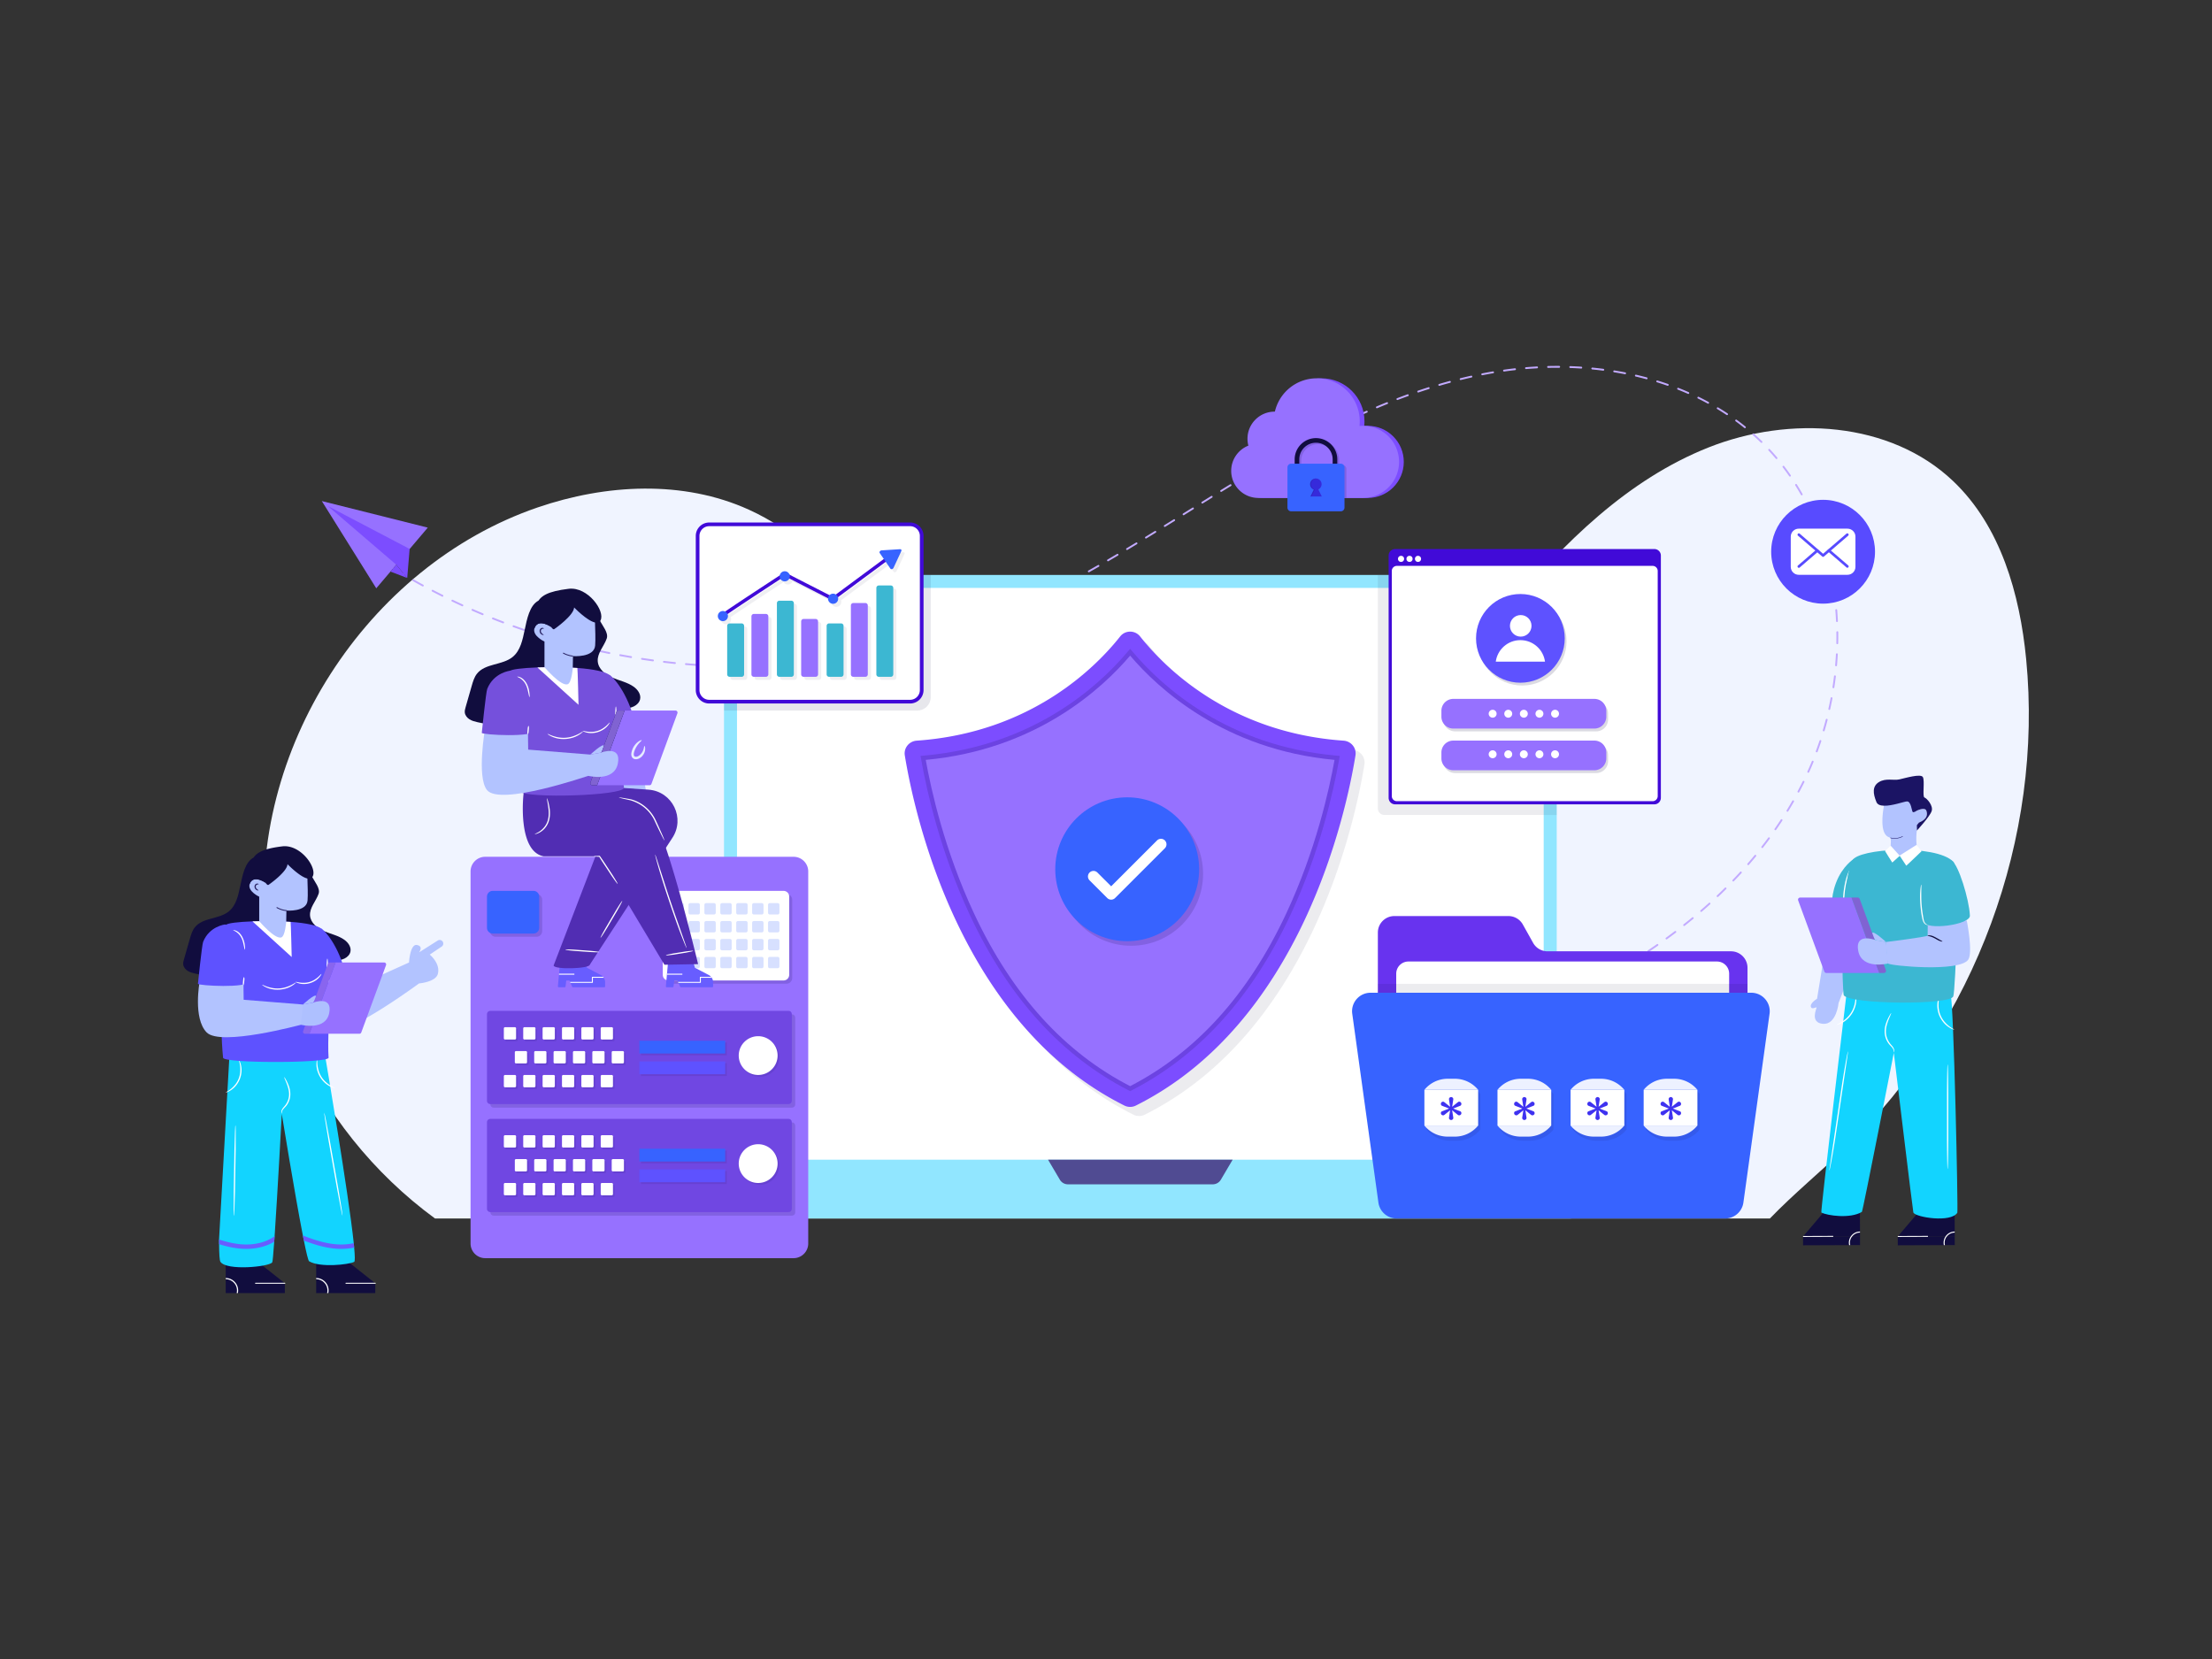 <svg xmlns="http://www.w3.org/2000/svg" xml:space="preserve" id="DataProtection" x="0" y="0" version="1.1" viewBox="0 0 1200 900" enable-background="new 0 0 1200 900">
  <rect x="0" y="0" width="1200" height="900" fill="#333333" stroke="none"/>
  <g id="Data_Protection" fill="#110d3e" class="color000000 svgShape">
    <path d="M235.991 661.027h724.155c13.152-13.591 27.847-25.626 41.452-38.75 70.013-67.542 106.997-167.846 97.589-264.67-3.442-35.417-13.842-72.132-39.641-96.636-34.182-32.466-88.821-35.621-132.645-18.246-43.824 17.375-78.607 51.79-108.789 88.006S760.8 406.074 725.86 437.722c-25.192 22.819-56.273 42.079-90.262 42.294-52.884.335-94.547-44.072-124.032-87.974-29.486-43.902-57.195-93.716-105.356-115.563-35.607-16.153-77.513-13.876-114.504-1.21-93.072 31.87-157.483 132.381-147.555 230.256 2.084 20.55 7.443 40.714 15.517 59.713 16.145 37.995 43.01 71.366 76.324 95.789z" fill="#f0f4ff" class="coloredf5fc svgShape"></path>
      <path d="M830.628 549.963a.5.5 0 0 1-.189-.963 385.92 385.92 0 0 0 5.527-2.3.5.5 0 0 1 .391.92c-1.842.784-3.69 1.552-5.54 2.306a.5.5 0 0 1-.19.037zm11.032-4.693a.5.5 0 0 1-.203-.957c1.823-.809 3.64-1.633 5.454-2.473a.5.5 0 1 1 .42.908c-1.817.841-3.64 1.668-5.468 2.48a.5.5 0 0 1-.203.042zm10.883-5.04a.5.5 0 0 1-.218-.95c1.798-.867 3.589-1.75 5.373-2.647a.5.5 0 0 1 .45.893c-1.789.9-3.586 1.785-5.387 2.655a.503.503 0 0 1-.218.05zm10.718-5.39a.5.5 0 0 1-.233-.943c1.77-.927 3.53-1.87 5.283-2.826a.5.5 0 1 1 .479.878c-1.757.96-3.523 1.904-5.297 2.833a.499.499 0 0 1-.232.057zm10.533-5.75a.499.499 0 0 1-.247-.935c1.736-.987 3.465-1.99 5.182-3.007a.5.5 0 0 1 .51.86 339.165 339.165 0 0 1-5.198 3.016.498.498 0 0 1-.247.066zm10.329-6.116a.5.5 0 0 1-.263-.925 318.577 318.577 0 0 0 5.073-3.193.5.5 0 1 1 .54.841 325.978 325.978 0 0 1-5.087 3.203.499.499 0 0 1-.263.074zm10.1-6.489a.5.5 0 0 1-.278-.916 305.776 305.776 0 0 0 4.95-3.381.501.501 0 0 1 .572.82 316.62 316.62 0 0 1-4.965 3.393.501.501 0 0 1-.278.084zm9.847-6.87a.498.498 0 0 1-.294-.905 305.133 305.133 0 0 0 4.812-3.575.5.5 0 0 1 .603.796 296.85 296.85 0 0 1-4.827 3.587.497.497 0 0 1-.294.096zm9.566-7.262a.5.5 0 0 1-.31-.892 280.288 280.288 0 0 0 4.657-3.771.499.499 0 1 1 .638.77 277.073 277.073 0 0 1-4.675 3.785.498.498 0 0 1-.31.108zm9.25-7.656a.498.498 0 0 1-.326-.878 274.342 274.342 0 0 0 4.489-3.97.5.5 0 1 1 .67.74 272.336 272.336 0 0 1-4.505 3.987.498.498 0 0 1-.327.121zm8.904-8.058a.499.499 0 0 1-.344-.863c1.443-1.366 2.89-2.77 4.301-4.172a.5.5 0 0 1 .705.71 255.786 255.786 0 0 1-4.318 4.189.499.499 0 0 1-.344.136zm8.518-8.462a.5.5 0 0 1-.361-.846 238.55 238.55 0 0 0 4.092-4.374.5.5 0 0 1 .738.674 239.73 239.73 0 0 1-4.11 4.392.496.496 0 0 1-.36.154zm8.09-8.867a.5.5 0 0 1-.378-.827c1.302-1.5 2.602-3.04 3.866-4.574a.5.5 0 0 1 .771.635 231.413 231.413 0 0 1-3.88 4.594.499.499 0 0 1-.379.172zm7.623-9.267a.5.5 0 0 1-.394-.807 218.86 218.86 0 0 0 3.614-4.77.5.5 0 1 1 .805.592 217.14 217.14 0 0 1-3.63 4.793.5.5 0 0 1-.395.192zm7.112-9.659a.5.5 0 0 1-.411-.785 208.271 208.271 0 0 0 3.341-4.96.5.5 0 0 1 .838.547 213.768 213.768 0 0 1-3.357 4.984.5.5 0 0 1-.411.214zm6.557-10.036a.5.5 0 0 1-.426-.761 208.65 208.65 0 0 0 3.05-5.141.5.5 0 1 1 .867.498c-.989 1.723-2.019 3.46-3.064 5.165a.5.5 0 0 1-.427.239zm5.962-10.392a.499.499 0 0 1-.44-.736 202.576 202.576 0 0 0 2.741-5.315.5.5 0 0 1 .896.445c-.88 1.77-1.807 3.567-2.756 5.341a.499.499 0 0 1-.44.265zm5.331-10.744a.5.5 0 0 1-.455-.707c.82-1.8 1.62-3.645 2.381-5.487a.5.5 0 1 1 .924.382c-.765 1.852-1.57 3.71-2.395 5.52a.5.5 0 0 1-.455.292zm4.581-11.087a.5.5 0 0 1-.469-.675 173 173 0 0 0 1.993-5.641.501.501 0 0 1 .95.317c-.636 1.9-1.31 3.809-2.005 5.673a.5.5 0 0 1-.469.326zm3.8-11.38a.501.501 0 0 1-.48-.642 174.236 174.236 0 0 0 1.603-5.764.5.5 0 1 1 .969.251 178.687 178.687 0 0 1-1.612 5.797.5.5 0 0 1-.48.358zm3.019-11.611a.5.5 0 0 1-.488-.61c.433-1.933.841-3.904 1.212-5.859a.5.5 0 1 1 .983.187 183.752 183.752 0 0 1-1.219 5.891.5.5 0 0 1-.488.39zm2.235-11.788a.5.5 0 0 1-.495-.577c.305-1.96.581-3.954.821-5.927a.51.51 0 0 1 .557-.436.5.5 0 0 1 .435.557 181.15 181.15 0 0 1-.825 5.96.5.5 0 0 1-.493.423zm-592.544-11.183h-.003a370.208 370.208 0 0 1-6.007-.086.5.5 0 0 1 .022-1c1.997.045 3.994.073 5.991.086a.5.5 0 0 1-.003 1zm6-.012a.5.5 0 0 1-.005-1c1.997-.02 3.994-.056 5.991-.108a.507.507 0 0 1 .513.486.5.5 0 0 1-.487.513c-2.001.053-4.004.09-6.007.11h-.005zm-17.995-.257h-.02c-2-.077-4-.17-6-.28a.5.5 0 0 1-.472-.527.484.484 0 0 1 .526-.471c1.994.109 3.99.202 5.986.279a.5.5 0 0 1-.02 1zm29.99-.058a.5.5 0 0 1-.021-1c1.996-.085 3.991-.186 5.984-.304.234-.02.512.193.528.47a.5.5 0 0 1-.47.528c-1.998.118-3.997.22-6 .305h-.02zm575.997-.401a.5.5 0 0 1-.499-.544c.173-1.968.316-3.976.425-5.969a.5.5 0 1 1 .998.055 182.68 182.68 0 0 1-.427 6.001.5.5 0 0 1-.497.457zm-617.97-.196c-.011 0-.023 0-.035-.002-1.998-.141-3.995-.299-5.989-.473a.5.5 0 1 1 .086-.996c1.99.173 3.982.33 5.974.472a.5.5 0 0 1-.035.999zm53.95-.11a.5.5 0 0 1-.037-.999c1.993-.15 3.983-.317 5.971-.5a.5.5 0 1 1 .092.995 363.675 363.675 0 0 1-6.026.504zm-65.903-.931-.051-.003a373.115 373.115 0 0 1-5.971-.666.5.5 0 1 1 .12-.993c1.983.238 3.967.459 5.954.664a.5.5 0 0 1-.052.998zm77.85-.17a.5.5 0 0 1-.053-.998c1.987-.216 3.97-.448 5.952-.697a.5.5 0 0 1 .125.992c-1.988.25-3.977.483-5.97.7a.513.513 0 0 1-.054.002zm-89.765-1.255a.495.495 0 0 1-.068-.005c-1.984-.27-3.966-.556-5.946-.857a.5.5 0 1 1 .15-.989c1.975.301 3.952.586 5.93.855a.5.5 0 0 1-.066.996zm101.672-.242a.5.5 0 0 1-.069-.996c1.978-.281 3.952-.58 5.924-.895a.499.499 0 1 1 .158.987c-1.978.316-3.958.616-5.941.898a.5.5 0 0 1-.072.006zm-113.534-1.566a.488.488 0 0 1-.084-.007 370.991 370.991 0 0 1-5.917-1.048.5.5 0 0 1 .182-.983c1.965.364 3.931.712 5.901 1.045a.5.5 0 0 1-.082.993zm125.383-.328a.5.5 0 0 1-.086-.993c1.967-.348 3.93-.713 5.89-1.095a.5.5 0 0 1 .191.981 357.7 357.7 0 0 1-5.907 1.099.509.509 0 0 1-.088.008zm-137.182-1.86a.507.507 0 0 1-.1-.01c-1.962-.397-3.922-.81-5.88-1.239a.5.5 0 0 1 .215-.976c1.952.427 3.906.839 5.864 1.235a.5.5 0 0 1-.099.99zm148.961-.433a.5.5 0 0 1-.103-.989c1.953-.415 3.903-.846 5.85-1.295a.5.5 0 1 1 .224.975c-1.952.45-3.908.882-5.867 1.298a.482.482 0 0 1-.104.011zm-160.683-2.135a.495.495 0 0 1-.116-.014c-1.948-.46-3.894-.936-5.836-1.428a.5.5 0 0 1-.36-.607.493.493 0 0 1 .607-.362c1.935.49 3.876.965 5.82 1.424a.5.5 0 0 1-.115.987zm172.378-.558a.5.5 0 0 1-.121-.985c1.938-.482 3.872-.98 5.801-1.496a.5.5 0 0 1 .258.966 352.884 352.884 0 0 1-5.818 1.5.493.493 0 0 1-.12.015zm505.492-2.198h-.011a.5.5 0 0 1-.49-.51 173.134 173.134 0 0 0 .023-5.984.5.5 0 0 1 .493-.507h.007a.5.5 0 0 1 .5.493 173.816 173.816 0 0 1-.022 6.019.5.5 0 0 1-.5.49zm-689.503-.191a.508.508 0 0 1-.131-.018 370.752 370.752 0 0 1-5.787-1.617.5.5 0 0 1 .277-.96 365.79 365.79 0 0 0 5.772 1.612.5.5 0 0 1-.131.983zm195.602-.706a.5.5 0 0 1-.137-.981 338.133 338.133 0 0 0 5.747-1.696.5.5 0 0 1 .29.956c-1.915.584-3.836 1.151-5.762 1.701a.501.501 0 0 1-.138.02zm-207.133-2.618a.505.505 0 0 1-.147-.022 364.372 364.372 0 0 1-5.731-1.805.5.5 0 1 1 .308-.951c1.9.615 3.806 1.215 5.716 1.8a.5.5 0 0 1-.146.978zm218.612-.88a.5.5 0 0 1-.154-.976c1.9-.615 3.795-1.248 5.684-1.897a.5.5 0 1 1 .324.946 330.326 330.326 0 0 1-5.7 1.902.504.504 0 0 1-.154.025zm-230.028-2.82a.502.502 0 0 1-.163-.027 373.123 373.123 0 0 1-5.668-1.993.5.5 0 1 1 .34-.94c1.878.677 3.763 1.34 5.653 1.987a.5.5 0 0 1-.162.973zm241.378-1.08a.5.5 0 0 1-.171-.97 333.328 333.328 0 0 0 5.61-2.099.5.5 0 0 1 .36.934c-1.87.718-3.747 1.42-5.629 2.104a.495.495 0 0 1-.17.03zm-252.666-2.994a.503.503 0 0 1-.178-.033 363.147 363.147 0 0 1-5.6-2.18.501.501 0 0 1 .371-.929c1.855.74 3.716 1.465 5.584 2.174a.5.5 0 0 1-.177.968zm723.577-.71a.5.5 0 0 1-.5-.476 172.637 172.637 0 0 0-.389-5.972.5.5 0 0 1 .457-.54.516.516 0 0 1 .54.458c.163 1.978.295 3.998.39 6.006a.5.5 0 0 1-.474.523h-.024zm-459.71-.6a.5.5 0 0 1-.187-.963l1.013-.412c1.513-.618 3.02-1.246 4.521-1.884a.5.5 0 1 1 .391.92c-1.506.64-3.017 1.27-4.533 1.89l-1.019.413a.494.494 0 0 1-.186.037zm-275.013-3.137a.503.503 0 0 1-.193-.04 361.035 361.035 0 0 1-5.524-2.366.5.5 0 1 1 .403-.916c1.829.802 3.665 1.589 5.507 2.36a.499.499 0 0 1-.193.962zm286.059-1.55a.5.5 0 0 1-.203-.956c1.826-.81 3.646-1.633 5.46-2.469a.501.501 0 0 1 .417.908 399.438 399.438 0 0 1-5.472 2.475.492.492 0 0 1-.202.043zm-297.047-3.27a.502.502 0 0 1-.21-.045 355.087 355.087 0 0 1-5.438-2.552.5.5 0 0 1 .432-.902c1.802.864 3.61 1.712 5.425 2.545a.5.5 0 0 1-.21.954zm307.942-1.75a.5.5 0 0 1-.216-.952 468.417 468.417 0 0 0 5.389-2.622.501.501 0 0 1 .443.897 466.445 466.445 0 0 1-5.4 2.627.5.5 0 0 1-.216.05zm436.776-1.654a.499.499 0 0 1-.495-.441c-.235-1.985-.507-3.98-.81-5.929a.5.5 0 0 1 .988-.153c.305 1.96.578 3.967.815 5.964a.5.5 0 0 1-.498.559zm-755.539-1.784a.495.495 0 0 1-.223-.053 348.717 348.717 0 0 1-5.349-2.736.5.5 0 1 1 .463-.886 355.76 355.76 0 0 0 5.333 2.728.5.5 0 0 1-.224.947zm329.519-1.881a.5.5 0 0 1-.228-.946c1.78-.908 3.554-1.826 5.324-2.755a.5.5 0 0 1 .465.886c-1.774.93-3.552 1.85-5.334 2.76a.5.5 0 0 1-.227.055zm-340.154-3.675a.5.5 0 0 1-.239-.06 356.166 356.166 0 0 1-5.252-2.92.5.5 0 0 1 .495-.87c1.737.986 3.482 1.956 5.236 2.911a.5.5 0 0 1-.24.94zm350.78-1.9a.5.5 0 0 1-.236-.94 616.84 616.84 0 0 0 5.264-2.87.5.5 0 0 1 .483.876c-1.753.967-3.511 1.925-5.273 2.874a.5.5 0 0 1-.237.06zm413.554-2.62a.5.5 0 0 1-.49-.404c-.381-1.972-.8-3.941-1.244-5.853a.5.5 0 0 1 .975-.226c.446 1.924.867 3.905 1.25 5.89a.5.5 0 0 1-.491.594zm-774.769-1.4a.493.493 0 0 1-.254-.07 345.83 345.83 0 0 1-5.146-3.1.5.5 0 0 1 .523-.852 343.772 343.772 0 0 0 5.131 3.092.5.5 0 0 1-.254.93zm371.727-1.772a.5.5 0 0 1-.245-.936 734.06 734.06 0 0 0 5.211-2.965.5.5 0 1 1 .498.868 736.25 736.25 0 0 1-5.22 2.968.495.495 0 0 1-.244.065zm-381.949-4.51a.5.5 0 0 1-.27-.078 340.83 340.83 0 0 1-5.031-3.28.5.5 0 1 1 .552-.833 338.927 338.927 0 0 0 5.019 3.27.5.5 0 0 1-.27.922zm392.359-1.464a.499.499 0 0 1-.252-.931 916.941 916.941 0 0 0 5.168-3.042.5.5 0 0 1 .51.86 918.942 918.942 0 0 1-5.174 3.045.497.497 0 0 1-.252.068zm389.919-2.543a.5.5 0 0 1-.483-.368 156.007 156.007 0 0 0-1.685-5.74.5.5 0 1 1 .953-.3 153.985 153.985 0 0 1 1.697 5.776.5.5 0 0 1-.482.632zm-792.267-2.631a.498.498 0 0 1-.284-.089 336.236 336.236 0 0 1-4.914-3.458.5.5 0 0 1 .583-.813 329.056 329.056 0 0 0 4.9 3.448.5.5 0 0 1-.285.912zm412.674-.943a.5.5 0 0 1-.257-.929 1193.18 1193.18 0 0 0 5.134-3.1.5.5 0 1 1 .52.855 1221.08 1221.08 0 0 1-5.14 3.103.496.496 0 0 1-.257.071zm10.26-6.225a.5.5 0 0 1-.261-.926c1.704-1.045 3.408-2.092 5.11-3.142a.501.501 0 0 1 .525.85c-1.703 1.051-3.407 2.1-5.114 3.144a.494.494 0 0 1-.26.074zm365.723-1.645a.5.5 0 0 1-.47-.331c-.671-1.867-1.391-3.746-2.139-5.585a.5.5 0 1 1 .926-.377 146.254 146.254 0 0 1 2.154 5.623.5.5 0 0 1-.47.67zm-355.508-4.654a.5.5 0 0 1-.264-.925c1.7-1.054 3.398-2.11 5.096-3.166a.5.5 0 0 1 .529.849c-1.7 1.057-3.398 2.113-5.098 3.167a.5.5 0 0 1-.263.075zm10.189-6.34a.5.5 0 0 1-.265-.924l5.092-3.174a.5.5 0 0 1 .53.849l-5.092 3.174a.498.498 0 0 1-.265.076zm340.796-.12a.5.5 0 0 1-.455-.292c-.825-1.805-1.7-3.616-2.6-5.383a.5.5 0 1 1 .89-.454c.907 1.78 1.789 3.603 2.62 5.422a.5.5 0 0 1-.455.708zm-330.61-6.225a.5.5 0 0 1-.265-.925 3994.1 3994.1 0 0 1 5.097-3.165.501.501 0 0 1 .527.85c-1.7 1.053-3.398 2.108-5.095 3.164a.502.502 0 0 1-.264.076zm325.159-4.46a.499.499 0 0 1-.436-.254 133.982 133.982 0 0 0-3.063-5.132.5.5 0 0 1 .847-.531 135.403 135.403 0 0 1 3.085 5.17.5.5 0 0 1-.433.747zm-314.96-1.86a.5.5 0 0 1-.263-.925c1.703-1.05 3.407-2.096 5.114-3.14a.5.5 0 1 1 .522.853 1654.52 1654.52 0 0 0-5.11 3.138.499.499 0 0 1-.263.075zm10.236-6.257a.499.499 0 0 1-.259-.928c1.712-1.037 3.426-2.069 5.145-3.097a.5.5 0 0 1 .514.858c-1.717 1.027-3.431 2.059-5.141 3.094a.497.497 0 0 1-.259.073zm298.345-2.04a.5.5 0 0 1-.412-.215 129.748 129.748 0 0 0-3.519-4.827.5.5 0 0 1 .795-.608 131.363 131.363 0 0 1 3.546 4.865.5.5 0 0 1-.41.785zm-288.041-4.123a.5.5 0 0 1-.254-.93 863.363 863.363 0 0 1 5.182-3.035.5.5 0 0 1 .502.865 848.575 848.575 0 0 0-5.176 3.031.495.495 0 0 1-.254.07zm280.75-5.396a.498.498 0 0 1-.381-.177 125.039 125.039 0 0 0-3.959-4.47.499.499 0 1 1 .732-.68 125.85 125.85 0 0 1 3.99 4.505.5.5 0 0 1-.381.822zm-270.372-.632a.501.501 0 0 1-.248-.934 712.937 712.937 0 0 1 5.228-2.955.5.5 0 1 1 .489.873c-1.746.976-3.485 1.96-5.221 2.95a.497.497 0 0 1-.248.066zm10.473-5.86a.5.5 0 0 1-.24-.938 578.368 578.368 0 0 1 5.281-2.86.501.501 0 0 1 .471.883 603.258 603.258 0 0 0-5.271 2.854.497.497 0 0 1-.24.062zm251.74-2.285a.5.5 0 0 1-.35-.142 120.51 120.51 0 0 0-4.379-4.072.5.5 0 1 1 .662-.749 122.566 122.566 0 0 1 4.416 4.105.5.5 0 0 1-.35.858zm-241.158-3.373a.5.5 0 0 1-.231-.944c1.775-.925 3.556-1.84 5.34-2.745a.5.5 0 0 1 .451.892 517.293 517.293 0 0 0-5.328 2.74.5.5 0 0 1-.232.057zm232.177-4.589a.496.496 0 0 1-.313-.11 130.406 130.406 0 0 0-4.741-3.642.5.5 0 0 1 .591-.807 131.809 131.809 0 0 1 4.777 3.67.5.5 0 0 1-.314.89zm-221.474-.833a.5.5 0 0 1-.221-.949c1.797-.882 3.6-1.754 5.407-2.612a.5.5 0 0 1 .43.903 452.764 452.764 0 0 0-5.396 2.607.5.5 0 0 1-.22.051zm10.837-5.145a.499.499 0 0 1-.209-.955c1.82-.834 3.647-1.655 5.479-2.46a.5.5 0 1 1 .402.914 404.01 404.01 0 0 0-5.464 2.455.495.495 0 0 1-.208.046zm200.958-1.111a.501.501 0 0 1-.277-.084 135.65 135.65 0 0 0-5.048-3.198.5.5 0 1 1 .516-.856 136.775 136.775 0 0 1 5.087 3.222.5.5 0 0 1-.278.916zm-189.978-3.72a.5.5 0 0 1-.194-.962 358.085 358.085 0 0 1 5.553-2.287.499.499 0 1 1 .373.928 358.486 358.486 0 0 0-5.538 2.28.496.496 0 0 1-.194.04zm179.707-2.475a.498.498 0 0 1-.24-.061 143.432 143.432 0 0 0-5.306-2.751.5.5 0 1 1 .442-.897c1.8.886 3.598 1.818 5.343 2.77a.5.5 0 0 1-.239.939zm-168.576-2a.5.5 0 0 1-.179-.967 322.805 322.805 0 0 1 5.631-2.093.5.5 0 1 1 .34.94 322.782 322.782 0 0 0-5.613 2.087.498.498 0 0 1-.18.033zm157.814-3.297a.499.499 0 0 1-.202-.043 151.714 151.714 0 0 0-5.515-2.308.5.5 0 0 1 .368-.93c1.865.738 3.733 1.52 5.551 2.323a.499.499 0 0 1-.202.958zm-146.531-.776a.501.501 0 0 1-.161-.973c1.898-.645 3.8-1.27 5.709-1.876a.5.5 0 0 1 .303.953 298.328 298.328 0 0 0-5.69 1.87.507.507 0 0 1-.161.026zm11.436-3.627a.5.5 0 0 1-.142-.98 277.75 277.75 0 0 1 5.784-1.635.5.5 0 0 1 .262.965 272.36 272.36 0 0 0-5.763 1.63.512.512 0 0 1-.141.02zm123.943-.01a.501.501 0 0 1-.166-.028 159.595 159.595 0 0 0-5.679-1.877.5.5 0 1 1 .296-.955 160.14 160.14 0 0 1 5.715 1.888.5.5 0 0 1-.166.972zm-112.361-3.126a.501.501 0 0 1-.12-.985c1.945-.48 3.915-.943 5.854-1.373a.5.5 0 0 1 .217.976 256.17 256.17 0 0 0-5.831 1.367.5.5 0 0 1-.12.015zm100.905-.427a.508.508 0 0 1-.131-.017 170.558 170.558 0 0 0-5.8-1.46.5.5 0 1 1 .227-.973c1.956.456 3.919.95 5.835 1.468a.5.5 0 0 1-.131.982zm-89.189-2.173a.5.5 0 0 1-.096-.99c1.95-.385 3.923-.748 5.865-1.08.265-.046.555.13.602.403.047.271-.109.526-.38.574l-.063.01c-1.925.33-3.89.691-5.83 1.073a.507.507 0 0 1-.098.01zm77.508-.55a.49.49 0 0 1-.097-.01 179.945 179.945 0 0 0-5.89-1.057.5.5 0 1 1 .161-.987c1.978.321 3.97.679 5.922 1.063a.5.5 0 0 1-.096.991zm-65.678-1.462a.5.5 0 0 1-.07-.995 210.11 210.11 0 0 1 5.968-.757c.26-.034.52.167.553.441a.5.5 0 0 1-.442.553c-1.973.221-3.971.475-5.938.753a.51.51 0 0 1-.071.005zm53.838-.464a.501.501 0 0 1-.065-.004c-1.959-.253-3.96-.48-5.945-.672a.5.5 0 0 1-.45-.546.516.516 0 0 1 .545-.45c1.997.194 4.008.422 5.979.676a.5.5 0 0 1-.064.996zm-41.913-.874a.5.5 0 0 1-.04-.999 208.47 208.47 0 0 1 6-.411.48.48 0 0 1 .526.472.5.5 0 0 1-.472.527 207.447 207.447 0 0 0-6.014.41zm29.973-.285-.033-.001c-1.978-.13-3.989-.231-5.978-.3-.276-.01-.492-.242-.482-.518s.28-.493.517-.482c2 .07 4.02.172 6.007.302a.5.5 0 0 1-.031.999zm-17.991-.362a.5.5 0 0 1-.013-1 203.43 203.43 0 0 1 5.017-.061l.999.002a.5.5 0 0 1-.003 1h-.003l-.993-.002c-1.664 0-3.328.02-4.992.061h-.012z" fill="#c2aaff" class="color9bb2e1 svgShape"></path>
      <path d="M871.855 635.548v4.726c0 11.456-9.296 20.753-20.762 20.753H386.174c-11.466 0-20.752-9.297-20.752-20.753v-4.726a6.4 6.4 0 0 1 6.406-6.406h493.611c3.537 0 6.416 2.859 6.416 6.406zM844.51 328.272v300.86H392.77v-300.85c0-9.05 7.35-16.39 16.39-16.39h418.98c9.04 0 16.37 7.34 16.37 16.38z" fill="#91e6ff" class="color829ed9 svgShape"></path>
      <path d="M837.446 629.132V328.261a9.314 9.314 0 0 0-9.314-9.314H409.135a9.314 9.314 0 0 0-9.314 9.314v300.871h437.625z" fill="#ffffff" class="colorffffff svgShape"></path>
      <path d="M668.705 629.132 662.3 639.99a5.08 5.08 0 0 1-4.375 2.498h-78.58a5.08 5.08 0 0 1-4.375-2.498l-6.407-10.857h100.143z" fill="#504b92" class="color5d81c1 svgShape"></path>
      <path d="M740.186 414.761c-4.978 30.8-29.366 145.077-119.18 189.958a6.959 6.959 0 0 1-6.114 0c-89.813-44.88-114.184-159.158-119.18-189.958-.664-4.053 2.341-7.721 6.429-8.02 62.56-4.349 97.744-40.512 110.393-56.532 2.76-3.494 8.07-3.494 10.83 0 12.65 16.02 47.834 52.183 110.394 56.533 4.087.298 7.092 3.966 6.428 8.02z" opacity=".08" fill="#110d3e" class="color000000 svgShape"></path>
      <path d="M735.333 409.825c-4.978 30.8-29.366 145.077-119.18 189.957a6.958 6.958 0 0 1-6.114 0c-89.813-44.88-114.184-159.158-119.18-189.957-.664-4.053 2.341-7.722 6.429-8.02 62.56-4.349 97.744-40.512 110.393-56.532 2.76-3.494 8.07-3.494 10.831 0 12.648 16.02 47.833 52.183 110.393 56.533 4.088.297 7.093 3.966 6.428 8.019z" fill="#7c4dff" class="color5388f2 svgShape"></path>
      <path d="M611.996 591.368c-35.692-18.394-64.544-49.495-85.754-94.803-16.041-34.264-23.42-67.282-26.389-83.913l-.459-2.57 2.599-.239c58.48-5.395 93.567-37.222 109.276-55.714l1.828-2.15 1.827 2.15c15.704 18.486 50.785 50.307 109.279 55.714l2.596.24-.458 2.567c-2.956 16.61-10.317 49.6-26.383 83.915-21.202 45.282-50.057 76.383-85.765 94.802l-1.099.567-1.098-.566z" opacity=".15" fill="#110d3e" class="color000000 svgShape"></path>
      <path d="M613.094 589.237c-35.188-18.135-63.695-48.861-84.68-93.688-16.025-34.229-23.341-67.305-26.201-83.319 59.973-5.532 95.798-38.792 110.884-56.55 15.08 17.752 50.9 51.005 110.885 56.55-2.852 16.015-10.151 49.05-26.195 83.318-20.976 44.801-49.463 75.516-84.693 93.689z" fill="#9671ff" class="color719bff svgShape"></path>
      <circle cx="613.64" cy="474.039" r="39.026" opacity=".15" fill="#110d3e" class="color000000 svgShape"></circle>
      <circle cx="611.503" cy="471.571" r="39.026" fill="#3763ff" class="colorffc837 svgShape"></circle>
      <path d="M602.8 488.06a3 3 0 0 1-2.121-.879l-9.57-9.57a3 3 0 1 1 4.243-4.242l7.448 7.448 24.855-24.855a3 3 0 1 1 4.242 4.242l-26.976 26.977a3 3 0 0 1-2.121.879z" fill="#ffffff" class="colorffffff svgShape"></path>
      <path d="M948.012 525.03v72.521H747.484v-91.645c0-4.934 4.008-8.95 8.95-8.95h61.881a8.972 8.972 0 0 1 7.813 4.577l5.579 9.97a8.944 8.944 0 0 0 7.812 4.576h99.543c4.934 0 8.95 4.017 8.95 8.95z" fill="#6833ef" class="colorefb533 svgShape"></path>
      <path d="M938.06 528.231v44.66H757.445v-44.66a6.618 6.618 0 0 1 6.615-6.615h167.376a6.62 6.62 0 0 1 6.624 6.615z" fill="#ffffff" class="colorffffff svgShape"></path>
      <path d="M757.445 533.734H938.06v39.156H757.445z" opacity=".08" fill="#110d3e" class="color000000 svgShape"></path>
      <path d="M948.012 533.734v63.817H747.484v-63.817h9.96v39.156H938.06v-39.156z" opacity=".1" fill="#110d3e" class="color000000 svgShape"></path>
      <path d="M950.048 538.56h-206.53c-6.082 0-10.763 5.374-9.928 11.4l14.19 102.419a10.024 10.024 0 0 0 9.93 8.648h178.147c5.004 0 9.242-3.691 9.929-8.648l14.19-102.42c.835-6.025-3.845-11.4-9.928-11.4z" fill="#3763ff" class="colorffc837 svgShape"></path>
      <g opacity=".1" fill="#110d3e" class="color000000 svgShape">
      <path d="M922.036 593.416v19.378a16.268 16.268 0 0 1-12.628 6.013h-3.906c-2.455 0-4.832-.552-6.99-1.58a16.186 16.186 0 0 1-5.63-4.433v-19.378a16.238 16.238 0 0 1 12.62-6.012h3.906c2.454 0 4.832.551 6.989 1.579a16.294 16.294 0 0 1 5.639 4.433zM803.08 593.416v19.378a16.238 16.238 0 0 1-12.618 6.013h-3.907c-2.445 0-4.832-.552-6.989-1.58a16.213 16.213 0 0 1-5.638-4.433v-19.378a16.267 16.267 0 0 1 12.627-6.012h3.907a16.256 16.256 0 0 1 12.618 6.012zM882.387 593.416v19.378a16.268 16.268 0 0 1-12.628 6.013h-3.906a16.254 16.254 0 0 1-12.62-6.013v-19.378a16.238 16.238 0 0 1 12.62-6.012h3.906c2.446 0 4.832.551 6.989 1.579a16.215 16.215 0 0 1 5.639 4.433zM842.738 593.416v19.378a16.267 16.267 0 0 1-12.628 6.013h-3.906a16.292 16.292 0 0 1-12.627-6.012v-19.38a16.268 16.268 0 0 1 12.627-6.011h3.906a16.287 16.287 0 0 1 12.627 6.012z" fill="#110d3e" class="color000000 svgShape"></path>
    </g>
      <path d="M772.73 591.229h29.155v19.374H772.73z" fill="#ffffff" class="colorffffff svgShape"></path>
      <path d="M789.261 585.218h-3.907a16.26 16.26 0 0 0-12.624 6.011h29.155a16.26 16.26 0 0 0-12.624-6.011zM785.354 616.614h3.907a16.26 16.26 0 0 0 12.624-6.011H772.73a16.26 16.26 0 0 0 12.624 6.011z" fill="#edf1ff" class="colore4f0fd svgShape"></path>
      <path d="M812.381 591.229h29.155v19.374h-29.155z" fill="#ffffff" class="colorffffff svgShape"></path>
      <path d="M828.912 585.218h-3.908a16.26 16.26 0 0 0-12.623 6.011h29.154a16.26 16.26 0 0 0-12.623-6.011zM825.004 616.614h3.908a16.26 16.26 0 0 0 12.623-6.011h-29.154a16.26 16.26 0 0 0 12.623 6.011z" fill="#edf1ff" class="colore4f0fd svgShape"></path>
      <path d="M852.031 591.229h29.155v19.374h-29.155z" fill="#ffffff" class="colorffffff svgShape"></path>
      <path d="M868.562 585.218h-3.907a16.26 16.26 0 0 0-12.624 6.011h29.155a16.26 16.26 0 0 0-12.624-6.011zM864.655 616.614h3.907c4.899 0 9.536-2.208 12.624-6.011H852.03a16.26 16.26 0 0 0 12.624 6.011z" fill="#edf1ff" class="colore4f0fd svgShape"></path>
      <path d="M891.682 591.229h29.155v19.374h-29.155z" fill="#ffffff" class="colorffffff svgShape"></path>
      <path d="M908.213 585.218h-3.908a16.26 16.26 0 0 0-12.623 6.011h29.154a16.26 16.26 0 0 0-12.623-6.011zM904.305 616.614h3.908c4.898 0 9.536-2.208 12.623-6.011h-29.154a16.26 16.26 0 0 0 12.623 6.011z" fill="#edf1ff" class="colore4f0fd svgShape"></path>
      <path d="M786.41 607.27a1.064 1.064 0 0 1-.353-.803c0-.104.209-1.488.627-4.152-2.09 1.698-3.187 2.573-3.291 2.625a1.126 1.126 0 0 1-.51.117c-.443 0-.796-.196-1.057-.587a1.24 1.24 0 0 1-.156-.627c0-.444.182-.757.548-.94l3.917-1.528-3.917-1.527c-.366-.209-.548-.535-.548-.98 0-.234.052-.443.156-.626.26-.392.6-.588 1.019-.588a1.1 1.1 0 0 1 .548.157c.104.053 1.2.927 3.29 2.624-.417-2.663-.626-4.047-.626-4.151 0-.314.117-.581.352-.803.235-.222.51-.333.823-.333s.587.111.822.333c.235.222.353.49.353.803 0 .104-.21 1.488-.627 4.151 2.089-1.697 3.185-2.571 3.29-2.624.13-.104.313-.157.549-.157.417 0 .757.196 1.018.588.104.21.157.405.157.588 0 .444-.184.783-.55 1.018l-3.916 1.527 3.917 1.528c.365.21.549.535.549.98 0 .182-.053.378-.157.587-.261.391-.614.587-1.058.587-.183 0-.353-.04-.51-.117-.104-.052-1.2-.927-3.29-2.625.418 2.664.628 4.048.628 4.152 0 .314-.118.582-.353.803-.235.222-.509.333-.822.333s-.588-.11-.823-.333zM826.135 607.27a1.065 1.065 0 0 1-.352-.803c0-.104.209-1.488.627-4.152-2.09 1.698-3.186 2.573-3.29 2.625a1.126 1.126 0 0 1-.51.117c-.444 0-.797-.196-1.057-.587a1.24 1.24 0 0 1-.157-.627c0-.444.182-.757.548-.94l3.917-1.528-3.917-1.527c-.366-.209-.548-.535-.548-.98 0-.234.052-.443.157-.626.26-.392.6-.588 1.018-.588a1.1 1.1 0 0 1 .548.157c.105.053 1.201.927 3.29 2.624-.417-2.663-.626-4.047-.626-4.151 0-.314.118-.581.352-.803.235-.222.51-.333.823-.333s.587.111.823.333c.234.222.352.49.352.803 0 .104-.21 1.488-.627 4.151 2.09-1.697 3.185-2.571 3.29-2.624.131-.104.313-.157.549-.157.417 0 .757.196 1.018.588.104.21.157.405.157.588 0 .444-.183.783-.549 1.018l-3.917 1.527 3.917 1.528c.366.21.549.535.549.98 0 .182-.053.378-.157.587-.26.391-.614.587-1.058.587-.182 0-.352-.04-.509-.117-.105-.052-1.2-.927-3.29-2.625.417 2.664.627 4.048.627 4.152 0 .314-.118.582-.352.803-.236.222-.51.333-.823.333s-.588-.11-.823-.333zM865.862 607.27a1.065 1.065 0 0 1-.353-.803c0-.104.21-1.488.627-4.152-2.09 1.698-3.186 2.573-3.29 2.625a1.126 1.126 0 0 1-.51.117c-.443 0-.797-.196-1.057-.587a1.24 1.24 0 0 1-.157-.627c0-.444.183-.757.548-.94l3.917-1.528-3.917-1.527c-.365-.209-.548-.535-.548-.98 0-.234.052-.443.157-.626.26-.392.6-.588 1.018-.588a1.1 1.1 0 0 1 .549.157c.104.053 1.2.927 3.29 2.624-.418-2.663-.627-4.047-.627-4.151 0-.314.118-.581.353-.803.234-.222.509-.333.822-.333s.587.111.823.333c.235.222.352.49.352.803 0 .104-.21 1.488-.627 4.151 2.09-1.697 3.186-2.571 3.29-2.624.131-.104.314-.157.55-.157.416 0 .756.196 1.018.588.103.21.156.405.156.588 0 .444-.183.783-.549 1.018l-3.916 1.527 3.916 1.528c.366.21.55.535.55.98 0 .182-.054.378-.157.587-.262.391-.615.587-1.059.587-.182 0-.352-.04-.509-.117-.104-.052-1.2-.927-3.29-2.625.418 2.664.627 4.048.627 4.152 0 .314-.117.582-.352.803-.236.222-.51.333-.823.333s-.588-.11-.822-.333zM905.588 607.27a1.064 1.064 0 0 1-.353-.803c0-.104.21-1.488.627-4.152-2.09 1.698-3.186 2.573-3.29 2.625a1.126 1.126 0 0 1-.51.117c-.443 0-.796-.196-1.057-.587a1.24 1.24 0 0 1-.156-.627c0-.444.182-.757.548-.94l3.916-1.528-3.916-1.527c-.366-.209-.548-.535-.548-.98 0-.234.052-.443.156-.626.26-.392.6-.588 1.019-.588a1.1 1.1 0 0 1 .548.157c.104.053 1.2.927 3.29 2.624-.418-2.663-.627-4.047-.627-4.151 0-.314.118-.581.353-.803.235-.222.51-.333.823-.333s.587.111.822.333c.235.222.353.49.353.803 0 .104-.21 1.488-.627 4.151 2.089-1.697 3.185-2.571 3.29-2.624.13-.104.313-.157.549-.157.417 0 .757.196 1.018.588.104.21.157.405.157.588 0 .444-.184.783-.55 1.018l-3.916 1.527 3.917 1.528c.365.21.549.535.549.98 0 .182-.053.378-.157.587-.261.391-.615.587-1.058.587-.183 0-.353-.04-.51-.117-.104-.052-1.2-.927-3.29-2.625.418 2.664.628 4.048.628 4.152 0 .314-.118.582-.353.803-.235.222-.509.333-.822.333s-.588-.11-.823-.333z" fill="#3f32f0" class="colorf03232 svgShape"></path>
      <path d="M438.462 472.77v201.81c0 4.4-3.566 7.966-7.966 7.966H263.243a7.966 7.966 0 0 1-7.966-7.966V472.77c0-4.4 3.566-7.966 7.966-7.966h167.253c4.4 0 7.966 3.566 7.966 7.965z" fill="#9671ff" class="color719bff svgShape"></path>
      <path d="M429.77 488.112v42.465c0 1.7-1.39 3.09-3.09 3.09H364.25c-1.7 0-3.09-1.39-3.09-3.09v-42.465c0-1.7 1.39-3.08 3.09-3.08h62.432c1.7 0 3.09 1.38 3.09 3.08z" opacity=".15" fill="#110d3e" class="color000000 svgShape"></path>
      <path d="M428.15 486.362v42.464c0 1.7-1.39 3.09-3.09 3.09h-62.43c-1.7 0-3.09-1.39-3.09-3.09v-42.464c0-1.7 1.39-3.08 3.09-3.08h62.43c1.7 0 3.09 1.38 3.09 3.08z" fill="#ffffff" class="colorffffff svgShape"></path>
      <path d="M294.137 488.112v17c0 1.7-1.39 3.09-3.09 3.09h-22.15c-1.7 0-3.09-1.39-3.09-3.09v-17c0-1.7 1.39-3.08 3.09-3.08h22.15c1.7 0 3.09 1.38 3.09 3.08zM431.402 552.06v47.084c0 .989-.765 1.754-1.754 1.754H267.82c-.988 0-1.785-.765-1.785-1.754V552.06c0-.988.797-1.753 1.785-1.753h161.83c.988 0 1.753.765 1.753 1.753zM431.402 610.656v47.085c0 .988-.765 1.753-1.754 1.753H267.82c-.988 0-1.785-.765-1.785-1.753v-47.085c0-.989.797-1.754 1.785-1.754h161.83c.988 0 1.753.765 1.753 1.754z" opacity=".15" fill="#110d3e" class="color000000 svgShape"></path>
      <path d="M429.555 550.129v47.085c0 .988-.765 1.753-1.753 1.753h-161.83c-.988 0-1.785-.765-1.785-1.753v-47.085c0-.988.797-1.753 1.785-1.753h161.83c.988 0 1.753.765 1.753 1.753z" fill="#7047e2" class="color4782e2 svgShape"></path>
      <g opacity=".1" fill="#110d3e" class="color000000 svgShape">
      <path d="M347.754 565.585h46.541v6.926h-46.541zM347.754 576.816h46.541v6.926h-46.541z" fill="#110d3e" class="color000000 svgShape"></path>
    </g>
      <path d="M422.725 573.617c0 5.818-4.722 10.54-10.54 10.54-5.819 0-10.54-4.722-10.54-10.54 0-5.77 4.721-10.492 10.54-10.492 5.818 0 10.54 4.721 10.54 10.492zM280.855 558.888v5.399c0 .352-.291.642-.643.642h-5.353a.646.646 0 0 1-.643-.642v-5.4c0-.351.29-.642.643-.642h5.353c.352 0 .643.29.643.643zM291.366 558.888v5.399c0 .352-.29.642-.643.642h-5.353a.646.646 0 0 1-.642-.642v-5.4c0-.351.29-.642.642-.642h5.353c.352 0 .643.29.643.643zM301.877 558.888v5.399c0 .352-.29.642-.642.642h-5.353a.646.646 0 0 1-.643-.642v-5.4c0-.351.29-.642.643-.642h5.353c.352 0 .642.29.642.643zM312.389 558.888v5.399c0 .352-.29.642-.643.642h-5.353a.646.646 0 0 1-.642-.642v-5.4c0-.351.29-.642.642-.642h5.353c.352 0 .643.29.643.643zM322.9 558.888v5.399c0 .352-.29.642-.642.642h-5.354a.646.646 0 0 1-.642-.642v-5.4c0-.351.29-.642.642-.642h5.354c.352 0 .642.29.642.643zM333.412 558.888v5.399c0 .352-.291.642-.643.642h-5.353a.646.646 0 0 1-.643-.642v-5.4c0-.351.29-.642.643-.642h5.353c.352 0 .643.29.643.643zM286.81 571.843v5.4c0 .351-.291.642-.643.642h-5.354a.646.646 0 0 1-.642-.643v-5.399c0-.352.29-.642.642-.642h5.354c.352 0 .642.29.642.642zM297.32 571.843v5.4c0 .351-.29.642-.642.642h-5.353a.646.646 0 0 1-.643-.643v-5.399c0-.352.291-.642.643-.642h5.353c.352 0 .643.29.643.642zM307.832 571.843v5.4c0 .351-.29.642-.642.642h-5.354a.646.646 0 0 1-.642-.643v-5.399c0-.352.29-.642.642-.642h5.354c.351 0 .642.29.642.642zM318.343 571.843v5.4c0 .351-.29.642-.642.642h-5.353a.646.646 0 0 1-.643-.643v-5.399c0-.352.29-.642.643-.642h5.353c.352 0 .642.29.642.642zM328.855 571.843v5.4c0 .351-.29.642-.643.642h-5.353a.646.646 0 0 1-.642-.643v-5.399c0-.352.29-.642.642-.642h5.353c.352 0 .643.29.643.642zM339.366 571.843v5.4c0 .351-.29.642-.642.642h-5.354a.646.646 0 0 1-.642-.643v-5.399c0-.352.29-.642.642-.642h5.354c.352 0 .642.29.642.642zM280.855 584.799v5.399c0 .352-.291.642-.643.642h-5.353a.646.646 0 0 1-.643-.642v-5.4c0-.351.29-.642.643-.642h5.353c.352 0 .643.29.643.643zM291.366 584.799v5.399c0 .352-.29.642-.643.642h-5.353a.646.646 0 0 1-.642-.642v-5.4c0-.351.29-.642.642-.642h5.353c.352 0 .643.29.643.643zM301.877 584.799v5.399c0 .352-.29.642-.642.642h-5.353a.646.646 0 0 1-.643-.642v-5.4c0-.351.29-.642.643-.642h5.353c.352 0 .642.29.642.643zM312.389 584.799v5.399c0 .352-.29.642-.643.642h-5.353a.646.646 0 0 1-.642-.642v-5.4c0-.351.29-.642.642-.642h5.353c.352 0 .643.29.643.643zM322.9 584.799v5.399c0 .352-.29.642-.642.642h-5.354a.646.646 0 0 1-.642-.642v-5.4c0-.351.29-.642.642-.642h5.354c.352 0 .642.29.642.643zM333.412 584.799v5.399c0 .352-.291.642-.643.642h-5.353a.646.646 0 0 1-.643-.642v-5.4c0-.351.29-.642.643-.642h5.353c.352 0 .643.29.643.643z" opacity=".1" fill="#110d3e" class="color000000 svgShape"></path>
      <path d="M346.871 564.593h46.541v6.926h-46.541z" fill="#3763ff" class="colorffc837 svgShape"></path>
      <path d="M346.871 575.824h46.541v6.926h-46.541z" fill="#5e52ff" class="colorff5252 svgShape"></path>
      <path d="M421.842 572.624c0 5.818-4.721 10.54-10.54 10.54-5.818 0-10.54-4.722-10.54-10.54 0-5.77 4.722-10.492 10.54-10.492 5.819 0 10.54 4.721 10.54 10.492zM279.972 557.895v5.4c0 .35-.29.641-.642.641h-5.354a.646.646 0 0 1-.642-.642v-5.4c0-.35.29-.641.642-.641h5.354c.352 0 .642.29.642.642zM290.484 557.895v5.4c0 .35-.291.641-.643.641h-5.353a.646.646 0 0 1-.643-.642v-5.4c0-.35.291-.641.643-.641h5.353c.352 0 .643.29.643.642zM300.995 557.895v5.4c0 .35-.29.641-.642.641h-5.354a.646.646 0 0 1-.642-.642v-5.4c0-.35.29-.641.642-.641h5.354c.351 0 .642.29.642.642zM311.506 557.895v5.4c0 .35-.29.641-.642.641h-5.353a.646.646 0 0 1-.643-.642v-5.4c0-.35.29-.641.643-.641h5.353c.352 0 .642.29.642.642zM322.018 557.895v5.4c0 .35-.29.641-.643.641h-5.353a.646.646 0 0 1-.642-.642v-5.4c0-.35.29-.641.642-.641h5.353c.352 0 .643.29.643.642zM332.53 557.895v5.4c0 .35-.291.641-.643.641h-5.354a.646.646 0 0 1-.642-.642v-5.4c0-.35.29-.641.642-.641h5.354c.352 0 .642.29.642.642zM285.927 570.85v5.4c0 .352-.29.642-.643.642h-5.353a.646.646 0 0 1-.642-.642v-5.4c0-.351.29-.642.642-.642h5.353c.352 0 .643.29.643.642zM296.438 570.85v5.4c0 .352-.29.642-.642.642h-5.354a.646.646 0 0 1-.642-.642v-5.4c0-.351.29-.642.642-.642h5.354c.352 0 .642.29.642.642zM306.95 570.85v5.4c0 .352-.29.642-.643.642h-5.353a.646.646 0 0 1-.643-.642v-5.4c0-.351.291-.642.643-.642h5.353c.352 0 .643.29.643.642zM317.461 570.85v5.4c0 .352-.29.642-.642.642h-5.354a.646.646 0 0 1-.642-.642v-5.4c0-.351.29-.642.642-.642h5.354c.351 0 .642.29.642.642zM327.972 570.85v5.4c0 .352-.29.642-.642.642h-5.353a.646.646 0 0 1-.643-.642v-5.4c0-.351.29-.642.643-.642h5.353c.352 0 .642.29.642.642zM338.484 570.85v5.4c0 .352-.29.642-.643.642h-5.353a.646.646 0 0 1-.642-.642v-5.4c0-.351.29-.642.642-.642h5.353c.352 0 .643.29.643.642zM279.972 583.806v5.4c0 .351-.29.642-.642.642h-5.354a.646.646 0 0 1-.642-.643v-5.399c0-.352.29-.642.642-.642h5.354c.352 0 .642.29.642.642zM290.484 583.806v5.4c0 .351-.291.642-.643.642h-5.353a.646.646 0 0 1-.643-.643v-5.399c0-.352.291-.642.643-.642h5.353c.352 0 .643.29.643.642zM300.995 583.806v5.4c0 .351-.29.642-.642.642h-5.354a.646.646 0 0 1-.642-.643v-5.399c0-.352.29-.642.642-.642h5.354c.351 0 .642.29.642.642zM311.506 583.806v5.4c0 .351-.29.642-.642.642h-5.353a.646.646 0 0 1-.643-.643v-5.399c0-.352.29-.642.643-.642h5.353c.352 0 .642.29.642.642zM322.018 583.806v5.4c0 .351-.29.642-.643.642h-5.353a.646.646 0 0 1-.642-.643v-5.399c0-.352.29-.642.642-.642h5.353c.352 0 .643.29.643.642zM332.53 583.806v5.4c0 .351-.291.642-.643.642h-5.354a.646.646 0 0 1-.642-.643v-5.399c0-.352.29-.642.642-.642h5.354c.352 0 .642.29.642.642z" fill="#ffffff" class="colorffffff svgShape"></path>
      <path d="M429.555 608.725v47.085c0 .989-.765 1.754-1.753 1.754h-161.83c-.988 0-1.785-.765-1.785-1.754v-47.085c0-.988.797-1.753 1.785-1.753h161.83c.988 0 1.753.765 1.753 1.753z" fill="#7047e2" class="color4782e2 svgShape"></path>
      <g opacity=".1" fill="#110d3e" class="color000000 svgShape">
      <path d="M347.754 624.182h46.541v6.926h-46.541zM347.754 635.413h46.541v6.926h-46.541z" fill="#110d3e" class="color000000 svgShape"></path>
    </g>
      <path d="M422.725 632.213c0 5.819-4.722 10.54-10.54 10.54-5.819 0-10.54-4.721-10.54-10.54 0-5.77 4.721-10.492 10.54-10.492 5.818 0 10.54 4.722 10.54 10.492zM280.855 617.484v5.4c0 .351-.291.642-.643.642h-5.353a.646.646 0 0 1-.643-.643v-5.399c0-.352.29-.642.643-.642h5.353c.352 0 .643.29.643.642zM291.366 617.484v5.4c0 .351-.29.642-.643.642h-5.353a.646.646 0 0 1-.642-.643v-5.399c0-.352.29-.642.642-.642h5.353c.352 0 .643.29.643.642zM301.877 617.484v5.4c0 .351-.29.642-.642.642h-5.353a.646.646 0 0 1-.643-.643v-5.399c0-.352.29-.642.643-.642h5.353c.352 0 .642.29.642.642zM312.389 617.484v5.4c0 .351-.29.642-.643.642h-5.353a.646.646 0 0 1-.642-.643v-5.399c0-.352.29-.642.642-.642h5.353c.352 0 .643.29.643.642zM322.9 617.484v5.4c0 .351-.29.642-.642.642h-5.354a.646.646 0 0 1-.642-.643v-5.399c0-.352.29-.642.642-.642h5.354c.352 0 .642.29.642.642zM333.412 617.484v5.4c0 .351-.291.642-.643.642h-5.353a.646.646 0 0 1-.643-.643v-5.399c0-.352.29-.642.643-.642h5.353c.352 0 .643.29.643.642zM286.81 630.44v5.399c0 .352-.291.642-.643.642h-5.354a.646.646 0 0 1-.642-.642v-5.4c0-.351.29-.642.642-.642h5.354c.352 0 .642.29.642.643zM297.32 630.44v5.399c0 .352-.29.642-.642.642h-5.353a.646.646 0 0 1-.643-.642v-5.4c0-.351.291-.642.643-.642h5.353c.352 0 .643.29.643.643zM307.832 630.44v5.399c0 .352-.29.642-.642.642h-5.354a.646.646 0 0 1-.642-.642v-5.4c0-.351.29-.642.642-.642h5.354c.351 0 .642.29.642.643zM318.343 630.44v5.399c0 .352-.29.642-.642.642h-5.353a.646.646 0 0 1-.643-.642v-5.4c0-.351.29-.642.643-.642h5.353c.352 0 .642.29.642.643zM328.855 630.44v5.399c0 .352-.29.642-.643.642h-5.353a.646.646 0 0 1-.642-.642v-5.4c0-.351.29-.642.642-.642h5.353c.352 0 .643.29.643.643zM339.366 630.44v5.399c0 .352-.29.642-.642.642h-5.354a.646.646 0 0 1-.642-.642v-5.4c0-.351.29-.642.642-.642h5.354c.352 0 .642.29.642.643zM280.855 643.395v5.4c0 .351-.291.642-.643.642h-5.353a.646.646 0 0 1-.643-.643v-5.399c0-.352.29-.642.643-.642h5.353c.352 0 .643.29.643.642zM291.366 643.395v5.4c0 .351-.29.642-.643.642h-5.353a.646.646 0 0 1-.642-.643v-5.399c0-.352.29-.642.642-.642h5.353c.352 0 .643.29.643.642zM301.877 643.395v5.4c0 .351-.29.642-.642.642h-5.353a.646.646 0 0 1-.643-.643v-5.399c0-.352.29-.642.643-.642h5.353c.352 0 .642.29.642.642zM312.389 643.395v5.4c0 .351-.29.642-.643.642h-5.353a.646.646 0 0 1-.642-.643v-5.399c0-.352.29-.642.642-.642h5.353c.352 0 .643.29.643.642zM322.9 643.395v5.4c0 .351-.29.642-.642.642h-5.354a.646.646 0 0 1-.642-.643v-5.399c0-.352.29-.642.642-.642h5.354c.352 0 .642.29.642.642zM333.412 643.395v5.4c0 .351-.291.642-.643.642h-5.353a.646.646 0 0 1-.643-.643v-5.399c0-.352.29-.642.643-.642h5.353c.352 0 .643.29.643.642z" opacity=".1" fill="#110d3e" class="color000000 svgShape"></path>
      <path d="M346.871 623.189h46.541v6.926h-46.541z" fill="#3763ff" class="colorffc837 svgShape"></path>
      <path d="M346.871 634.42h46.541v6.926h-46.541z" fill="#5e52ff" class="colorff5252 svgShape"></path>
      <path d="M421.842 631.22c0 5.819-4.721 10.54-10.54 10.54-5.818 0-10.54-4.721-10.54-10.54 0-5.77 4.722-10.491 10.54-10.491 5.819 0 10.54 4.72 10.54 10.492zM279.972 616.491v5.4c0 .351-.29.642-.642.642h-5.354a.646.646 0 0 1-.642-.642v-5.4c0-.351.29-.642.642-.642h5.354c.352 0 .642.29.642.642zM290.484 616.491v5.4c0 .351-.291.642-.643.642h-5.353a.646.646 0 0 1-.643-.642v-5.4c0-.351.291-.642.643-.642h5.353c.352 0 .643.29.643.642zM300.995 616.491v5.4c0 .351-.29.642-.642.642h-5.354a.646.646 0 0 1-.642-.642v-5.4c0-.351.29-.642.642-.642h5.354c.351 0 .642.29.642.642zM311.506 616.491v5.4c0 .351-.29.642-.642.642h-5.353a.646.646 0 0 1-.643-.642v-5.4c0-.351.29-.642.643-.642h5.353c.352 0 .642.29.642.642zM322.018 616.491v5.4c0 .351-.29.642-.643.642h-5.353a.646.646 0 0 1-.642-.642v-5.4c0-.351.29-.642.642-.642h5.353c.352 0 .643.29.643.642zM332.53 616.491v5.4c0 .351-.291.642-.643.642h-5.354a.646.646 0 0 1-.642-.642v-5.4c0-.351.29-.642.642-.642h5.354c.352 0 .642.29.642.642zM285.927 629.447v5.4c0 .351-.29.642-.643.642h-5.353a.646.646 0 0 1-.642-.643v-5.399c0-.352.29-.642.642-.642h5.353c.352 0 .643.29.643.642zM296.438 629.447v5.4c0 .351-.29.642-.642.642h-5.354a.646.646 0 0 1-.642-.643v-5.399c0-.352.29-.642.642-.642h5.354c.352 0 .642.29.642.642zM306.95 629.447v5.4c0 .351-.29.642-.643.642h-5.353a.646.646 0 0 1-.643-.643v-5.399c0-.352.291-.642.643-.642h5.353c.352 0 .643.29.643.642zM317.461 629.447v5.4c0 .351-.29.642-.642.642h-5.354a.646.646 0 0 1-.642-.643v-5.399c0-.352.29-.642.642-.642h5.354c.351 0 .642.29.642.642zM327.972 629.447v5.4c0 .351-.29.642-.642.642h-5.353a.646.646 0 0 1-.643-.643v-5.399c0-.352.29-.642.643-.642h5.353c.352 0 .642.29.642.642zM338.484 629.447v5.4c0 .351-.29.642-.643.642h-5.353a.646.646 0 0 1-.642-.643v-5.399c0-.352.29-.642.642-.642h5.353c.352 0 .643.29.643.642zM279.972 642.403v5.399c0 .352-.29.642-.642.642h-5.354a.646.646 0 0 1-.642-.642v-5.4c0-.351.29-.642.642-.642h5.354c.352 0 .642.29.642.643zM290.484 642.403v5.399c0 .352-.291.642-.643.642h-5.353a.646.646 0 0 1-.643-.642v-5.4c0-.351.291-.642.643-.642h5.353c.352 0 .643.29.643.643zM300.995 642.403v5.399c0 .352-.29.642-.642.642h-5.354a.646.646 0 0 1-.642-.642v-5.4c0-.351.29-.642.642-.642h5.354c.351 0 .642.29.642.643zM311.506 642.403v5.399c0 .352-.29.642-.642.642h-5.353a.646.646 0 0 1-.643-.642v-5.4c0-.351.29-.642.643-.642h5.353c.352 0 .642.29.642.643zM322.018 642.403v5.399c0 .352-.29.642-.643.642h-5.353a.646.646 0 0 1-.642-.642v-5.4c0-.351.29-.642.642-.642h5.353c.352 0 .643.29.643.643zM332.53 642.403v5.399c0 .352-.291.642-.643.642h-5.354a.646.646 0 0 1-.642-.642v-5.4c0-.351.29-.642.642-.642h5.354c.352 0 .642.29.642.643z" fill="#ffffff" class="colorffffff svgShape"></path>
      <path d="M371.028 490.825v4.39c0 .49-.4.89-.89.89h-4.39c-.49 0-.89-.4-.89-.89v-4.39c0-.49.4-.89.89-.89h4.39c.49 0 .89.4.89.89zM379.662 490.825v4.39c0 .49-.4.89-.89.89h-4.39c-.49 0-.89-.4-.89-.89v-4.39c0-.49.4-.89.89-.89h4.39c.49 0 .89.4.89.89zM388.296 490.825v4.39c0 .49-.4.89-.89.89h-4.39c-.49 0-.89-.4-.89-.89v-4.39c0-.49.4-.89.89-.89h4.39c.49 0 .89.4.89.89zM396.93 490.825v4.39c0 .49-.4.89-.89.89h-4.39c-.49 0-.89-.4-.89-.89v-4.39c0-.49.4-.89.89-.89h4.39c.49 0 .89.4.89.89zM405.564 490.825v4.39c0 .49-.4.89-.89.89h-4.39c-.49 0-.89-.4-.89-.89v-4.39c0-.49.4-.89.89-.89h4.39c.49 0 .89.4.89.89zM414.198 490.825v4.39c0 .49-.4.89-.89.89h-4.39c-.49 0-.89-.4-.89-.89v-4.39c0-.49.4-.89.89-.89h4.39c.49 0 .89.4.89.89zM422.831 490.825v4.39c0 .49-.4.89-.89.89h-4.39c-.49 0-.89-.4-.89-.89v-4.39c0-.49.4-.89.89-.89h4.39c.49 0 .89.4.89.89zM371.028 500.544v4.39c0 .49-.4.89-.89.89h-4.39c-.49 0-.89-.4-.89-.89v-4.39c0-.49.4-.89.89-.89h4.39c.49 0 .89.4.89.89zM379.662 500.544v4.39c0 .49-.4.89-.89.89h-4.39c-.49 0-.89-.4-.89-.89v-4.39c0-.49.4-.89.89-.89h4.39c.49 0 .89.4.89.89zM388.296 500.544v4.39c0 .49-.4.89-.89.89h-4.39c-.49 0-.89-.4-.89-.89v-4.39c0-.49.4-.89.89-.89h4.39c.49 0 .89.4.89.89zM396.93 500.544v4.39c0 .49-.4.89-.89.89h-4.39c-.49 0-.89-.4-.89-.89v-4.39c0-.49.4-.89.89-.89h4.39c.49 0 .89.4.89.89zM405.564 500.544v4.39c0 .49-.4.89-.89.89h-4.39c-.49 0-.89-.4-.89-.89v-4.39c0-.49.4-.89.89-.89h4.39c.49 0 .89.4.89.89zM414.198 500.544v4.39c0 .49-.4.89-.89.89h-4.39c-.49 0-.89-.4-.89-.89v-4.39c0-.49.4-.89.89-.89h4.39c.49 0 .89.4.89.89zM422.831 500.544v4.39c0 .49-.4.89-.89.89h-4.39c-.49 0-.89-.4-.89-.89v-4.39c0-.49.4-.89.89-.89h4.39c.49 0 .89.4.89.89zM371.028 510.263v4.39c0 .49-.4.89-.89.89h-4.39c-.49 0-.89-.4-.89-.89v-4.39c0-.49.4-.89.89-.89h4.39c.49 0 .89.4.89.89zM379.662 510.263v4.39c0 .49-.4.89-.89.89h-4.39c-.49 0-.89-.4-.89-.89v-4.39c0-.49.4-.89.89-.89h4.39c.49 0 .89.4.89.89zM388.296 510.263v4.39c0 .49-.4.89-.89.89h-4.39c-.49 0-.89-.4-.89-.89v-4.39c0-.49.4-.89.89-.89h4.39c.49 0 .89.4.89.89zM396.93 510.263v4.39c0 .49-.4.89-.89.89h-4.39c-.49 0-.89-.4-.89-.89v-4.39c0-.49.4-.89.89-.89h4.39c.49 0 .89.4.89.89zM405.564 510.263v4.39c0 .49-.4.89-.89.89h-4.39c-.49 0-.89-.4-.89-.89v-4.39c0-.49.4-.89.89-.89h4.39c.49 0 .89.4.89.89zM414.198 510.263v4.39c0 .49-.4.89-.89.89h-4.39c-.49 0-.89-.4-.89-.89v-4.39c0-.49.4-.89.89-.89h4.39c.49 0 .89.4.89.89zM422.831 510.263v4.39c0 .49-.4.89-.89.89h-4.39c-.49 0-.89-.4-.89-.89v-4.39c0-.49.4-.89.89-.89h4.39c.49 0 .89.4.89.89zM371.028 519.982v4.39c0 .49-.4.89-.89.89h-4.39c-.49 0-.89-.4-.89-.89v-4.39c0-.49.4-.89.89-.89h4.39c.49 0 .89.4.89.89zM379.662 519.982v4.39c0 .49-.4.89-.89.89h-4.39c-.49 0-.89-.4-.89-.89v-4.39c0-.49.4-.89.89-.89h4.39c.49 0 .89.4.89.89zM388.296 519.982v4.39c0 .49-.4.89-.89.89h-4.39c-.49 0-.89-.4-.89-.89v-4.39c0-.49.4-.89.89-.89h4.39c.49 0 .89.4.89.89zM396.93 519.982v4.39c0 .49-.4.89-.89.89h-4.39c-.49 0-.89-.4-.89-.89v-4.39c0-.49.4-.89.89-.89h4.39c.49 0 .89.4.89.89zM405.564 519.982v4.39c0 .49-.4.89-.89.89h-4.39c-.49 0-.89-.4-.89-.89v-4.39c0-.49.4-.89.89-.89h4.39c.49 0 .89.4.89.89zM414.198 519.982v4.39c0 .49-.4.89-.89.89h-4.39c-.49 0-.89-.4-.89-.89v-4.39c0-.49.4-.89.89-.89h4.39c.49 0 .89.4.89.89zM422.831 519.982v4.39c0 .49-.4.89-.89.89h-4.39c-.49 0-.89-.4-.89-.89v-4.39c0-.49.4-.89.89-.89h4.39c.49 0 .89.4.89.89z" fill="#d7e0ff" class="colord7e7ff svgShape"></path>
      <path d="M302.657 535.096a.438.438 0 0 0 .432.474h3.287c.221 0 .4-.169.421-.38l.4-3.244h1.718l.316.716.232.527.938 2.118a.424.424 0 0 0 .39.263h17.047c.242 0 .432-.19.432-.432v-2.35c0-.842-.242-1.654-.706-2.35a2.394 2.394 0 0 0-.4-.526 4.031 4.031 0 0 0-1.233-.98l-7.523-3.93s-.769-2.866-.959-3.055c-.19-.19-13.612 0-13.612 0l-.57 6.29-.041.527-.57 6.332z" fill="#685dff" class="colorff5d5d svgShape"></path>
      <path d="M303.226 528.764h8.376v-.527h-8.334zM309.231 532.662l.232.527h11.906a.268.268 0 0 0 .263-.264v-2.486h5.932a2.394 2.394 0 0 0-.4-.527h-5.795a.26.26 0 0 0-.264.263v2.487h-11.874z" fill="#ffffff" class="colorffffff svgShape"></path>
      <path d="M344.25 394.018s6.884 38.041 6.598 37.927c-.285-.114-25.208.286-25.436 0-.228-.285 2.738-50.302 2.738-50.302l4.904 1.768 11.196 10.607z" fill="#b2c3ff" class="colorffc6b2 svgShape"></path>
      <path d="M347.235 379.394c-.389 1.687-1.745 3.027-3.3 3.797-1.555.769-3.3 1.05-5.02 1.265-7.42.934-15.153.819-22.15-1.828-6.997-2.646-13.192-8.13-15.367-15.284-2.134-7.039-.14-14.913 4.094-20.918 4.243-6.013 10.504-10.346 17.137-13.523l-1.19-2.787c3.125 1.142 2.508 3.362 3.93 6.372 1.431 3.011 4.878 6.77 3.778 9.914-1.481 4.234-5.203 7.882-4.872 12.356.314 4.186 4.135 7.246 7.998 8.892 3.862 1.645 8.138 2.472 11.546 4.92 2.192 1.572 4.036 4.194 3.416 6.824z" fill="#110d3e" class="color000000 svgShape"></path>
      <path d="M344.973 394.392c-.094-.613-.25-1.24-.41-1.932-3.887-16.8-12.26-25.515-13.95-26.392l-10.581 13.196-3.492 15.128c0 1.023 28.433 1.023 28.433 0z" fill="#7550dc" class="colord250dc svgShape"></path>
      <path d="m351.78 428.39-13.306-.906s-18.182-10.1-18.9-9.831c-.72.27-6.736 16.614-6.467 16.883.27.27 15.177 16.345 15.177 16.345l-27.937 72.87c0 2.346 19.677 1.853 19.677-.493l44.537-68.423c7.419-10.79.283-25.555-12.782-26.444z" fill="#512db3" class="color0039b2 svgShape"></path>
      <path d="M361.23 535.096a.438.438 0 0 0 .432.474h3.288c.221 0 .4-.169.421-.38l.4-3.244h1.718l.316.716.232.527.938 2.118a.424.424 0 0 0 .39.263h17.047c.242 0 .432-.19.432-.432v-2.35c0-.842-.242-1.654-.706-2.35a2.393 2.393 0 0 0-.4-.526 4.031 4.031 0 0 0-1.233-.98l-7.523-3.93s-.77-2.866-.959-3.055c-.19-.19-13.613 0-13.613 0l-.568 6.29-.043.527-.569 6.332z" fill="#685dff" class="colorff5d5d svgShape"></path>
      <path d="M361.8 528.764h8.376v-.527h-8.334zM367.805 532.662l.232.527h11.906a.268.268 0 0 0 .263-.264v-2.486h5.932a2.393 2.393 0 0 0-.4-.527h-5.795a.26.26 0 0 0-.264.263v2.487h-11.874z" fill="#ffffff" class="colorffffff svgShape"></path>
      <path d="m325.223 464.545 35.233 58.822 18.264-.329s-14.445-60.617-23.597-78.559a20.806 20.806 0 0 0-12.927-10.58l-29.448-5.828-28.518 1.267c-.359.926-3.817 32.5 10.71 35.207h30.283z" fill="#512db3" class="color0039b2 svgShape"></path>
      <path d="M376.117 515.836c.023.142-1.288.484-3.971.976l-6.842 1.102c-2.7.375-4.052.461-4.075.316s1.288-.484 3.968-.98l6.842-1.102c2.702-.371 4.054-.46 4.078-.312z" fill="#ffffff" class="colorffffff svgShape"></path>
      <path d="M292.156 325.824c-4.903 2.514-6.336 10.344-7.481 15.733-1.145 5.388-2.274 11.317-6.533 14.811-5.601 4.595-14.899 3.423-19.385 9.11-1.488 1.887-2.182 4.26-2.844 6.57L252.6 383.61c-.274.957-.551 1.944-.448 2.935.161 1.538 1.24 2.864 2.551 3.686s2.839 1.216 4.348 1.558c6.576 1.488 13.457 2.196 20.053.798 6.596-1.398 12.904-5.115 16.349-10.911 1.657-2.788 2.605-5.942 4.152-8.793 1.547-2.85 3.931-5.523 7.106-6.189 1.82-.38 3.844-.097 5.429-1.07 1.522-.934 2.205-2.775 2.602-4.516 1.576-6.913.189-14.451-3.745-20.35s-10.36-10.077-17.348-11.278" fill="#110d3e" class="color000000 svgShape"></path>
      <path d="M338.476 427.481c-.91 4.128-52.247 5.88-56.83 1.853-3.093-2.705-9.395-59.277-5.11-65.258.702-.984 6.947-1.712 14.978-2.001h.008c6.716-.248 14.681-.182 21.703.298 8.767.603 15.759 2.092 17.576 3.978 4.416 4.584 2.998 20.445 3.985 34.415.93 13.152 3.955 25.516 3.69 26.715z" fill="#7550dc" class="colord250dc svgShape"></path>
      <path d="m313.849 382.352-22.327-20.277c6.716-.248 14.681-.182 21.703.298.157.008.624 19.979.624 19.979z" fill="#ffffff" class="colorffffff svgShape"></path>
      <path d="M286.537 395.645c-.21.21 0 11.017 0 11.017l33.712 2.695c1.44.44.021 11.674-1.103 11.534-.25-.032-47.95 16.592-54.992 7.666-5.634-7.139-.977-33.54-.977-33.54l23.36.628z" fill="#b2c3ff" class="colorffc6b2 svgShape"></path>
      <path d="M290.017 396.259c-.14 3.936-28.41 2.407-28.65 1.323 0 0 2.24-22.1 2.952-23.862 3.59-8.957 12.498-9.875 12.498-9.875s10.404 1.737 13.2 9.875c1.927 5.608.066 20.744 0 22.539z" fill="#7550dc" class="colord250dc svgShape"></path>
      <path d="M289.864 341.09a.07.07 0 0 0 .021-.044v.044h-.021z" fill="#00bde7" class="color0df3ff svgShape"></path>
      <path d="M322.87 350.169c-.531 6.713-12.032 5.762-12.032 5.762l-.106 6.293s-.558 8.25-2.793 8.983c-3.71 1.216-12.564-9.273-12.564-9.273l.004-13.888s-6.424-2.924-5.515-6.956h.021v-.067c.09-.287.2-.598.355-.908 2.349-4.497 8.729 0 8.729 0v-7.244s4.386-3.832 4.873-4.01c.488-.177 10.767-3.434 11.454-3.434.664 0 7.156 5.495 7.156 5.495s.199 2.968.332 6.778c.11 3.656.353 9.168.087 12.469z" fill="#b2c3ff" class="colorffc6b2 svgShape"></path>
      <path d="M325.752 336.593c-.62 1.107-1.683 1.351-2.968 1.107-4.387-.952-11.32-8.152-11.32-8.152-.178 4.298-10.191 11.387-10.834 11.786-.62.398-1.661-1.219-1.661-1.219s-6.38-4.497-8.729 0c-.155.31-.266.62-.355.908-.044-.819-.31-8.373 1.197-12.96 1.595-4.873 6.277-7.282 17.39-8.64 10.488-1.28 20.027 12.252 17.28 17.17z" fill="#110d3e" class="color000000 svgShape"></path>
      <path d="M335.787 432.628c.013-.07.823.02 2.436.28l3.022.519.945.17c.37.092.673.192 1.033.294.693.222 1.424.498 2.189.833a21.127 21.127 0 0 1 9.321 8.367c.742 1.217 1.262 2.502 1.866 3.759 1.36 2.99 2.355 5.236 2.992 6.74.636 1.504.916 2.268.849 2.298-.068.03-.473-.678-1.214-2.133-.741-1.453-1.819-3.653-3.23-6.607-.6-1.25-1.13-2.55-1.84-3.712a20.452 20.452 0 0 0-9.025-8.1 24.092 24.092 0 0 0-2.103-.855l-.953-.305-.938-.203-2.992-.672c-1.59-.374-2.373-.6-2.358-.673zM335.072 479.486c-.12.08-1.254-1.404-3.377-4.517l-5.271-7.992-.777-1.23-.341-.548c-.096-.156-.254-.407-.23-.382l-1.139-.056-.917-.066c-.489-.045-.732-.096-.732-.15s.243-.103.732-.149l.917-.064.597-.03.835-.027 1.617 2.332 5.27 7.992c2.021 3.18 2.941 4.804 2.816 4.887zM290.12 452.494c-.024-.08.466-.253 1.372-.721a11.558 11.558 0 0 0 3.547-2.826 10.338 10.338 0 0 0 2.289-4.542c.387-1.678.423-3.434.25-5.164-.186-2.048-.51-3.572-.674-4.594-.176-1.021-.232-1.54-.16-1.557.071-.016.26.468.55 1.468.278 1.001.699 2.515.952 4.617.179 1.783.145 3.61-.263 5.382a11.02 11.02 0 0 1-2.436 4.83c-1.444 1.608-2.914 2.368-3.889 2.75-.99.379-1.522.418-1.538.357zM325.027 516.495c-.01.143-1.656.154-4.967-.025l-8.405-.606c-3.3-.297-4.926-.544-4.916-.691.01-.147 1.656-.155 4.964.02l8.405.606c3.303.302 4.93.546 4.919.696zM325.81 508.7c-.123-.073.816-1.924 2.889-5.562l5.4-9.17c2.173-3.574 3.336-5.293 3.462-5.218s-.815 1.923-2.883 5.56l-5.4 9.17c-2.178 3.576-3.338 5.296-3.468 5.22zM372.444 514.256c-.034.013-.172-.254-.415-.803a87.688 87.688 0 0 1-1.039-2.493 341.87 341.87 0 0 1-3.844-10.144 681.228 681.228 0 0 1-7.827-23.281 340.355 340.355 0 0 1-3.061-10.398c-.63-2.319-.9-3.484-.83-3.504.07-.021.474 1.105 1.213 3.39l3.319 10.31a681.851 681.851 0 0 0 7.82 23.258l3.586 10.228c.79 2.268 1.149 3.41 1.078 3.437z" fill="#ffffff" class="colorffffff svgShape"></path>
      <path d="M310.831 356.18c-.104-.002-2.597-.089-5.484-1.715l.246-.436c2.779 1.566 5.227 1.651 5.252 1.652l-.014.5zM294.95 344.425c-.017.067-.167.109-.452.058-.28-.054-.716-.195-1.161-.626-.716-.749-.899-2.124-.003-2.93.537-.407 1.081-.377 1.37-.267.3.117.374.28.338.333-.055.147-.618-.134-1.27.444-.531.444-.468 1.43.062 1.967.61.7 1.177.853 1.116 1.021z" fill="#2b2566" class="color253066 svgShape"></path>
      <path d="M316.113 396.489c.029-.073.392.018 1.108.178.716.149 1.798.368 3.257.364 2.469.052 4.936-.707 6.948-2.139 1.207-.816 1.978-1.605 2.487-2.131.503-.534.752-.813.819-.768.055.036-.08.394-.508 1.02-.434.618-1.172 1.515-2.41 2.429a12.318 12.318 0 0 1-7.347 2.262c-1.54-.06-2.655-.387-3.361-.654-.707-.277-1.02-.498-.993-.561zM297.061 398.139c.041-.068.458.13 1.294.493.839.351 2.11.872 3.89 1.239a16.1 16.1 0 0 0 9.08-.607c1.715-.599 2.904-1.283 3.689-1.743.78-.47 1.167-.72 1.218-.658.042.05-.258.41-.992.989-.737.567-1.92 1.361-3.684 2.044a16.777 16.777 0 0 1-9.455.631c-1.841-.442-3.12-1.072-3.926-1.537-.804-.477-1.15-.794-1.114-.851zM334.038 395.445c-.144-.001-.266-1.09-.311-3.289l.036-5.588c.074-2.195.21-3.282.358-3.281.147 0 .266 1.09.315 3.286l-.037 5.588c-.077 2.198-.21 3.285-.361 3.284zM287.25 378.161c-.165.027-.37-1.211-.93-3.608-.445-2.025-1.257-3.995-2.725-5.422a7.614 7.614 0 0 0-2.16-1.577c-.542-.26-.838-.364-.821-.446.01-.062.337-.095.962.071.616.172 1.538.578 2.49 1.472 1.595 1.551 2.453 3.67 2.91 5.753.454 2.496.398 3.738.274 3.757zM286.732 393.812c.143.013.236.43.223 1.253l-.186 2.08c-.133.813-.298 1.206-.444 1.193-.147-.013-.236-.43-.226-1.252l.186-2.08c.136-.814.297-1.207.447-1.194z" fill="#ffffff" class="colorffffff svgShape"></path>
      <path d="m367.49 386.963-14.085 38.305a1.11 1.11 0 0 1-1.042.727h-28.425l14.901-40.525h27.609a1.11 1.11 0 0 1 1.042 1.493z" fill="#9671ff" class="color719bff svgShape"></path>
      <path d="m320.25 409.357 5.665-1.037c.23-.242 2.288-2.355 1.764-3.782-.566-1.52-7.43 4.819-7.43 4.819z" fill="#b2c3ff" class="colorffc6b2 svgShape"></path>
      <path d="m338.84 385.47-14.902 40.525h-2.564a1.11 1.11 0 0 1-1.043-1.494l14.085-38.304a1.11 1.11 0 0 1 1.043-.727h3.38z" fill="#1b1464" class="color2a0054 svgShape"></path>
      <path d="m338.84 385.47-14.902 40.525h-2.564a1.11 1.11 0 0 1-1.043-1.494l14.085-38.304a1.11 1.11 0 0 1 1.043-.727h3.38z" fill="#8063d2" class="color6385d2 svgShape"></path>
      <path d="M319.146 420.89s14.037 3.54 16.042-6.716c1.952-9.946-8.653-6.083-9.273-5.854l-5.666 1.037-1.103 11.534z" fill="#b2c3ff" class="colorffc6b2 svgShape"></path>
      <path d="M349.607 404.693c.121-.022.395.446.4 1.484-.007 1.005-.316 2.687-1.833 4.251-.652.614-1.457 1.164-2.428 1.374-.479.102-1.006.133-1.548-.021a2.303 2.303 0 0 1-1.341-1.028c-.575-1.03-.395-2.054-.2-2.902.213-.848.527-1.669.928-2.442 1.02-1.797 2.23-2.802 3.069-3.34.856-.531 1.361-.633 1.43-.515.08.135-.275.472-.926 1.138-.637.67-1.585 1.704-2.38 3.34a9.894 9.894 0 0 0-.814 2.142c-.188.71-.218 1.464.046 1.886.24.428.789.572 1.449.428.645-.133 1.253-.532 1.788-1.035 1.291-1.164 1.747-2.512 1.965-3.368.214-.88.229-1.37.395-1.392z" fill="#e6ecff" class="colorf0e6ff svgShape"></path>
      <path d="M292.517 486.362v17c0 1.7-1.39 3.09-3.09 3.09h-22.15c-1.7 0-3.09-1.39-3.09-3.09v-17c0-1.7 1.39-3.08 3.09-3.08h22.15c1.7 0 3.09 1.38 3.09 3.08z" fill="#3763ff" class="colorffc837 svgShape"></path>
      <path d="M844.51 328.272v113.84h-93.5a3.53 3.53 0 0 1-3.53-3.53v-126.69h80.66c9.04 0 16.37 7.34 16.37 16.38z" opacity=".08" fill="#110d3e" class="color000000 svgShape"></path>
      <path d="M901.012 301.381v131.44a3.526 3.526 0 0 1-3.528 3.529h-140.63a3.528 3.528 0 0 1-3.529-3.529v-131.44a3.527 3.527 0 0 1 3.529-3.526h140.63a3.526 3.526 0 0 1 3.528 3.526z" fill="#410ad8" class="color0a48d8 svgShape"></path>
      <path d="M755.04 431.874V309.75a2.764 2.764 0 0 1 2.763-2.764h138.733a2.764 2.764 0 0 1 2.764 2.764v122.123a2.764 2.764 0 0 1-2.764 2.764H757.803a2.764 2.764 0 0 1-2.764-2.764z" fill="#ffffff" class="colorffffff svgShape"></path>
      <circle cx="760.061" cy="303.184" r="1.663" fill="#ffffff" class="colorffffff svgShape"></circle>
      <circle cx="764.66" cy="303.184" r="1.663" fill="#ffffff" class="colorffffff svgShape"></circle>
      <circle cx="769.259" cy="303.184" r="1.663" fill="#ffffff" class="colorffffff svgShape"></circle>
      <circle cx="825.786" cy="347.828" r="24.063" opacity=".15" fill="#110d3e" class="color000000 svgShape"></circle>
      <path d="M865.933 396.757h-76.545a6.45 6.45 0 0 1-6.45-6.45v-3.196a6.45 6.45 0 0 1 6.45-6.45h76.545a6.45 6.45 0 0 1 6.45 6.45v3.197a6.45 6.45 0 0 1-6.45 6.45zM865.933 419.378h-76.545a6.45 6.45 0 0 1-6.45-6.45v-3.196a6.45 6.45 0 0 1 6.45-6.45h76.545a6.45 6.45 0 0 1 6.45 6.45v3.197a6.45 6.45 0 0 1-6.45 6.45z" opacity=".15" fill="#110d3e" class="color000000 svgShape"></path>
      <circle cx="824.804" cy="346.31" r="24.063" fill="#5e52ff" class="colorff5252 svgShape"></circle>
      <circle cx="824.987" cy="339.517" r="5.851" fill="#ffffff" class="colorffffff svgShape"></circle>
      <path d="M838.158 358.954c-.884-6.594-6.518-11.684-13.354-11.684-6.836 0-12.47 5.09-13.354 11.684h26.708z" fill="#ffffff" class="colorffffff svgShape"></path>
      <path d="M864.95 395.24h-76.544a6.45 6.45 0 0 1-6.45-6.45v-3.197a6.45 6.45 0 0 1 6.45-6.45h76.545a6.45 6.45 0 0 1 6.45 6.45v3.197a6.45 6.45 0 0 1-6.45 6.45zM864.95 417.86h-76.544a6.45 6.45 0 0 1-6.45-6.45v-3.197a6.45 6.45 0 0 1 6.45-6.449h76.545a6.45 6.45 0 0 1 6.45 6.45v3.197a6.45 6.45 0 0 1-6.45 6.449z" fill="#9671ff" class="color719bff svgShape"></path>
      <path d="M811.898 387.2a2.13 2.13 0 0 1-2.136 2.136 2.143 2.143 0 0 1-2.153-2.136c0-1.186.967-2.153 2.153-2.153 1.185 0 2.136.967 2.136 2.153zM820.36 387.2a2.13 2.13 0 0 1-2.136 2.136 2.143 2.143 0 0 1-2.152-2.136c0-1.186.967-2.153 2.152-2.153 1.186 0 2.137.967 2.137 2.153zM828.823 387.2c0 1.185-.951 2.136-2.137 2.136s-2.152-.951-2.152-2.136c0-1.186.967-2.153 2.152-2.153s2.137.967 2.137 2.153zM837.285 387.2a2.13 2.13 0 0 1-2.136 2.136 2.143 2.143 0 0 1-2.153-2.136c0-1.186.967-2.153 2.153-2.153 1.185 0 2.136.967 2.136 2.153zM845.748 387.2a2.13 2.13 0 0 1-2.137 2.136 2.143 2.143 0 0 1-2.153-2.136c0-1.186.968-2.153 2.153-2.153s2.137.967 2.137 2.153zM811.898 409.194a2.13 2.13 0 0 1-2.136 2.136 2.143 2.143 0 0 1-2.153-2.136c0-1.186.967-2.153 2.153-2.153 1.185 0 2.136.967 2.136 2.153zM820.36 409.194a2.13 2.13 0 0 1-2.136 2.136 2.143 2.143 0 0 1-2.152-2.136c0-1.186.967-2.153 2.152-2.153 1.186 0 2.137.967 2.137 2.153zM828.823 409.194c0 1.185-.951 2.136-2.137 2.136s-2.152-.951-2.152-2.136c0-1.186.967-2.153 2.152-2.153s2.137.967 2.137 2.153zM837.285 409.194a2.13 2.13 0 0 1-2.136 2.136 2.143 2.143 0 0 1-2.153-2.136c0-1.186.967-2.153 2.153-2.153 1.185 0 2.136.967 2.136 2.153zM845.748 409.194a2.13 2.13 0 0 1-2.137 2.136 2.143 2.143 0 0 1-2.153-2.136c0-1.186.968-2.153 2.153-2.153s2.137.967 2.137 2.153z" fill="#ffffff" class="colorffffff svgShape"></path>
      <path d="M978.149 670.72h30.899v4.792h-30.899z" transform="rotate(-.222 993.593 673.108)" fill="#110d3e" class="color000000 svgShape"></path>
      <path d="m978.15 670.78 30.898-.12-.053-13.652-19.19.075z" fill="#110d3e" class="color000000 svgShape"></path>
      <path d="M978.145 670.5h16.374v.5h-16.374z" transform="rotate(-.223 986.343 670.746)" fill="#ffffff" class="colorffffff svgShape"></path>
      <path d="M1003.006 674.188c.002.471.05.885.154 1.287l.575-.003c0-.023 0-.046-.012-.069a5.13 5.13 0 0 1-.142-1.217 5.386 5.386 0 0 1 1.124-3.337c.046-.058.092-.115.149-.173a5.461 5.461 0 0 1 4.186-1.993l-.002-.574a6.048 6.048 0 0 0-4.794 2.397c-.045.058-.08.115-.125.173a5.956 5.956 0 0 0-1.113 3.509z" fill="#ffffff" class="colorffffff svgShape"></path>
      <path d="M1029.534 670.72h30.899v4.792h-30.899z" transform="rotate(-.222 1044.978 673.108)" fill="#110d3e" class="color000000 svgShape"></path>
      <path d="m1029.534 670.78 30.9-.12-.054-13.652-19.19.075z" fill="#110d3e" class="color000000 svgShape"></path>
      <path d="M1029.53 670.5h16.375v.5h-16.375z" transform="rotate(-.223 1037.728 670.746)" fill="#ffffff" class="colorffffff svgShape"></path>
      <path d="M1054.391 674.188c.002.471.05.885.154 1.287l.575-.003c0-.023 0-.046-.012-.069a5.127 5.127 0 0 1-.142-1.217 5.386 5.386 0 0 1 1.124-3.337c.046-.058.092-.115.149-.173a5.461 5.461 0 0 1 4.186-1.993l-.002-.574a6.048 6.048 0 0 0-4.794 2.397c-.045.058-.08.115-.125.173a5.956 5.956 0 0 0-1.113 3.509z" fill="#ffffff" class="colorffffff svgShape"></path>
      <path d="m1010.954 509.054-13.532 35.054s-1.108 11.844-8.415 11.315c-7.308-.54-3.454-8.338-3.544-8.815-.09-.49-2.185 1.006-2.874 0-1.408-2.051 3.157-4.794 3.157-4.794l6.135-37.657 19.073 4.897z" fill="#b2c3ff" class="colorffc6b2 svgShape"></path>
      <path d="M1005.734 465.917c-.105.086-6.258 3.87-9.692 12.983s-1.822 14.508-1.262 14.999c.56.49 14.298 3.154 16.19 3.084 1.893-.07 8.762-8.411 8.762-8.411l-13.998-22.655z" fill="#3cb7d2" class="color3cd278 svgShape"></path>
      <path d="M1000.214 491.31c-.117.01-.43-1.738-.275-5.293.196-3.004.679-5.99 1.441-8.902.974-3.42 1.822-4.98 1.933-4.932.162.06-.441 1.702-1.282 5.101a46.635 46.635 0 0 0-1.42 8.777c-.275 3.494-.22 5.242-.397 5.25z" fill="#ffffff" class="colorffffff svgShape"></path>
      <path d="M1061.836 657.926c-3.557 5.477-22.2 2.534-23.838-.07-.232-.374-10.612-86.684-10.612-86.684s-16.801 85.973-17.33 86.282c-6.417 3.828-18.684 1.998-21.983.348-.516-.258 13.77-119.725 13.77-119.725s54.115-4.833 56.306.773c1.765 4.51 4.19 118.315 3.687 119.076z" fill="#12d4ff" class="color1258ff svgShape"></path>
      <path d="M1056.574 634.19c-.144 0-.273-5.072-.332-15.326v-26.06c.06-10.245.19-15.316.338-15.316.147 0 .273 5.071.335 15.315v26.06c-.064 10.255-.19 15.327-.341 15.327zM1060.164 558.571c-.023.057-.532-.047-1.473-.485-.927-.448-2.305-1.246-3.77-2.757a14.742 14.742 0 0 1-2.879-4.457 14.735 14.735 0 0 1-1.064-5.198c-.012-2.102.413-3.636.762-4.605.365-.97.656-1.4.713-1.375.078.033-.085.516-.33 1.492-.23.976-.544 2.467-.473 4.473a14.067 14.067 0 0 0 1.015 4.959 14.07 14.07 0 0 0 2.747 4.251c1.354 1.484 2.624 2.33 3.471 2.865.859.526 1.314.758 1.28.837zM996.311 555.948c-.025-.076.414-.268 1.26-.694.837-.436 2.095-1.114 3.531-2.34a14.745 14.745 0 0 0 4.965-7.993c.464-1.829.515-3.256.535-4.2.008-.946-.014-1.425.068-1.436.064-.01.223.45.332 1.418.097.962.142 2.449-.28 4.374a15.418 15.418 0 0 1-5.19 8.353c-1.54 1.234-2.895 1.852-3.8 2.191-.917.33-1.401.39-1.421.327z" fill="#ffffff" class="colorffffff svgShape"></path>
      <path d="M1004.86 466.851c2.901-6.592 45.088-9.1 54.79.597 4.015 4.013 1.094 70.286 0 73.106-1.857 4.788-55.782 4.32-59.4-.588-.662-.899-2.83-56.215 4.61-73.115z" fill="#3cb7d2" class="color3cd278 svgShape"></path>
      <path d="M1045.785 499.819c.073.364-.068 7.786-.068 7.786-1.384.8-22.539 3.425-22.539 3.425s.31 10.413 1.11 11.65c.801 1.238 38.688 4.876 43.474-2.078 2.69-3.908-.805-21.222-.805-21.222l-21.172.439z" fill="#b2c3ff" class="colorffc6b2 svgShape"></path>
      <path d="M1043.615 499.892s-2.461-19.042-1.614-22.314c2.753-10.626 12.245-13.076 16.846-10.597 3.602 1.94 9.414 21.01 9.807 29.61.676 5.13-24.363 8.43-25.039 3.301z" fill="#3cb7d2" class="color3cd278 svgShape"></path>
      <path d="m975.477 488.422 14.22 38.674c.163.441.583.734 1.053.734h28.7l-15.046-40.917h-27.875c-.78 0-1.321.777-1.052 1.509z" fill="#9671ff" class="color719bff svgShape"></path>
      <path d="m1023.173 511.031-5.72-1.047c-.231-.244-2.31-2.378-1.78-3.818.57-1.536 7.5 4.865 7.5 4.865z" fill="#b2c3ff" class="colorffc6b2 svgShape"></path>
      <path d="m1004.404 486.913 15.046 40.917h2.588c.78 0 1.322-.776 1.053-1.508l-14.221-38.674a1.121 1.121 0 0 0-1.053-.735h-3.413z" fill="#8063d2" class="color6385d2 svgShape"></path>
      <path d="M1024.917 453.19c1.355 1.568.714 4.747.674 7.667-.939 3.92 12.732 5.445 14.688.611-1.067-4.32-.856-10.141.282-14.627s-15.644 6.348-15.644 6.348z" fill="#b2c3ff" class="colorffc6b2 svgShape"></path>
      <path d="M1024.245 453.977c6.402 3.334 13.07-3.281 15.663-6.348.688-.793 1.11-1.377 1.11-1.377.16-.212 5.61-1.692 4.076-6.348-.794-2.437-5.45 0-5.45 0s-2.329-9.103-6.404-9.473c-4.074-.372-10.9 5.132-10.9 5.132s-.16.581-.318 1.534c-.74 4.023-2.222 14.552 2.223 16.88z" fill="#b2c3ff" class="colorffc6b2 svgShape"></path>
      <path d="M1017.947 435.087c.582 1.43 2.117 1.959 4.075 2.01 4.392.16 10.795-2.222 12.435-2.328 2.329-.211 2.646 5.24 3.175 5.716.582.475 2.011-.581 2.011-.581s4.657-2.437 5.45 0c1.535 4.656-3.915 6.136-4.074 6.348 0 0-.423.584-1.111 1.377l.019 2.927s6.966-7.531 7.971-10.495c1.058-2.964-2.593-6.984-3.863-7.408-1.27-.37.265-9.102-.9-11.113-1.163-1.958-9.577.582-12.7 1.272-3.121.739-7.302-.848-11.059 1.426-3.757 2.276-3.333 6.193-1.429 10.85z" fill="#1b1464" class="color2a0054 svgShape"></path>
      <path d="M1024.288 522.676s-14.173 3.574-16.198-6.78c-1.97-10.043 8.738-6.143 9.363-5.912l5.72 1.047 1.115 11.645z" fill="#b2c3ff" class="colorffc6b2 svgShape"></path>
      <path d="M1042.272 479.925c.173.016-.018 2.082.026 6.247a62.047 62.047 0 0 0 .904 10.531c.173 1.024.296 1.937.502 2.652.204.722.514 1.253.857 1.598.694.701 1.274.686 1.253.782.031.045-.628.227-1.525-.487-.436-.348-.85-.95-1.115-1.722-.272-.777-.428-1.678-.634-2.709a62.73 62.73 0 0 1-.915-10.645c.03-2.105.174-3.673.312-4.71s.263-1.544.335-1.537z" fill="#ffffff" class="colorffffff svgShape"></path>
      <path d="M1027.849 454.945c-.786 0-1.57-.1-2.332-.3l.064-.242a9.049 9.049 0 0 0 6.57-.792l.12.22a9.29 9.29 0 0 1-4.422 1.114z" fill="#1b1464" class="color2a0054 svgShape"></path>
      <path d="M1025.943 549.602c.066.032-.111.526-.516 1.486-.393.965-1.06 2.386-1.663 4.362-.523 1.664-.8 3.408-.633 5.126.17 1.714.772 3.385 1.73 4.817.542.861 1.176 1.49 1.685 2.12.512.62.85 1.253.976 1.793.255 1.113-.165 1.638-.197 1.593-.094-.021.146-.54-.186-1.477-.167-.464-.496-.984-1.017-1.547-.507-.561-1.214-1.206-1.82-2.108a11.244 11.244 0 0 1-1.84-5.125c-.18-1.832.119-3.671.66-5.393.684-2.025 1.445-3.416 1.944-4.335.512-.915.81-1.345.877-1.312zM1042.426 461.795s-8.146 7.838-8.3 7.838c-.026-.09-3.61-5.49-3.61-5.49l9.23-5.81c.013.102 2.68 3.462 2.68 3.462z" fill="#ffffff" class="colorffffff svgShape"></path>
      <path d="M1030.573 464.3s-3.94 3.59-4.026 3.619-3.953-6.3-3.953-6.3l3.09-2.82 4.832 5.343" fill="#ffffff" class="colorffffff svgShape"></path>
      <path d="M1053.77 510.748c-.024.13-.884.08-2.336-.66-1.198-.658-2.318-1.393-3.548-1.81-1.425-.548-2.214-.476-2.228-.65-.038-.115.829-.465 2.446.014 1.334.455 2.49 1.22 3.653 1.857 1.337.815 2.054 1.09 2.014 1.249z" fill="#110d3e" class="color000000 svgShape"></path>
      <path d="M992.444 634.99c-.035-.007-.007-.373.085-1.1l.467-3.27 1.952-13.117 4.41-29.713c.917-5.834 1.673-10.185 2.218-13.073.272-1.444.496-2.522.653-3.238.158-.716.255-1.07.291-1.063s.01.372-.083 1.1l-.466 3.268c-.432 2.906-1.08 7.27-1.949 13.107l-4.41 29.713c-.92 5.84-1.676 10.193-2.22 13.083a115.649 115.649 0 0 1-.654 3.24c-.159.715-.257 1.07-.294 1.063z" fill="#ffffff" class="colorffffff svgShape"></path>
      <path d="M240.477 511.886c0 .671-.34 1.326-.961 1.692l-6.377 4.285s5.927 4.788 4.38 10.51c-1.174 4.388-10.188 5.137-10.188 5.137s-36.675 26.947-44.456 24.523c-7.79-2.423-20.553-25.765-20.553-25.765l2.61-14.073 21.26 9.575 5.237 8.12 30.467-13.737s.554-10.2 4.304-9.494c3.742.706 1.131 4.005 1.131 4.005l10.17-6.445a1.963 1.963 0 0 1 2.746.74c.153.297.23.612.23.927z" fill="#b2c3ff" class="colorffc6b2 svgShape"></path>
      <path d="M171.523 696.161h32.062v5.332h-32.062zM186.29 682.444l17.295 13.717h-32.062v-13.717z" fill="#110d3e" class="color000000 svgShape"></path>
      <path d="M203.59 696.413h-15.902a.25.25 0 0 1 0-.5h15.902a.25.25 0 0 1 0 .5zM178.26 700.06c0 .525-.05.985-.166 1.432h-.639c0-.025 0-.05.013-.076a5.71 5.71 0 0 0 .153-1.356 5.993 5.993 0 0 0-1.266-3.708 2.18 2.18 0 0 0-.166-.191 6.076 6.076 0 0 0-4.666-2.2v-.639c2.084 0 4.09.985 5.344 2.647.051.064.09.127.14.192a6.627 6.627 0 0 1 1.254 3.9z" fill="#ffffff" class="colorffffff svgShape"></path>
      <path d="M122.46 696.161h32.062v5.332H122.46zM137.226 682.444l17.296 13.717h-32.063v-13.717z" fill="#110d3e" class="color000000 svgShape"></path>
      <path d="M154.526 696.413h-15.901a.25.25 0 0 1 0-.5h15.901a.25.25 0 0 1 0 .5zM129.197 700.06c0 .525-.05.985-.166 1.432h-.64c0-.025 0-.05.014-.076a5.71 5.71 0 0 0 .153-1.356 5.993 5.993 0 0 0-1.266-3.708 2.18 2.18 0 0 0-.166-.191 6.076 6.076 0 0 0-4.666-2.2v-.639c2.083 0 4.09.985 5.344 2.647.05.064.09.127.14.192a6.627 6.627 0 0 1 1.253 3.9z" fill="#ffffff" class="colorffffff svgShape"></path>
      <path d="M192.142 684.558c-3.05 1.53-18.5 3.22-24.44-.32-.49-.29-1.53-4.66-2.85-11.22-.18-.89-.36-1.8-.55-2.76-4.48-22.92-11.44-65.93-11.44-65.93s-2.3 43.21-3.89 66.31c-.07 1.04-.14 2.04-.21 3-.47 6.49-.85 10.82-1.07 11.17-1.51 2.41-24.82 4.76-28.12-.31-.46-.7-.68-4.2-.72-9.55-.02-.8-.02-1.63-.02-2.52l5.54-98.04c2.03-5.19 52.15-.71 52.15-.71s12.52 73.32 15.39 100.72c.08.84.16 1.64.22 2.39.44 4.67.49 7.53.01 7.77z" fill="#12d4ff" class="color1258ff svgShape"></path>
      <path d="M122.506 592.65c-.032-.075.387-.293 1.18-.783.781-.5 1.953-1.284 3.205-2.656a12.721 12.721 0 0 0 3.477-8.514c.067-1.854-.22-3.234-.428-4.137-.223-.904-.368-1.354-.291-1.387.057-.025.332.371.674 1.27.327.897.724 2.319.717 4.27a13.67 13.67 0 0 1-.987 4.822 13.672 13.672 0 0 1-2.671 4.135c-1.362 1.4-2.643 2.137-3.505 2.548-.874.402-1.348.493-1.371.432zM181.643 590.233c-.02.061-.47.009-1.32-.293-.842-.312-2.1-.882-3.53-2.026a14.305 14.305 0 0 1-4.814-7.75c-.392-1.786-.346-3.165-.252-4.057.106-.896.26-1.323.324-1.313.08.012.065.456.076 1.331.023.873.074 2.193.506 3.884.67 2.88 2.306 5.51 4.59 7.388 1.325 1.138 2.487 1.768 3.26 2.176.78.398 1.186.581 1.16.66zM154.207 584.346c.063-.031.344.365.822 1.21.465.85 1.173 2.138 1.809 4.016.502 1.597.778 3.304.612 5.005a10.439 10.439 0 0 1-1.708 4.757c-.564.838-1.22 1.436-1.69 1.953-.482.52-.787.997-.943 1.424-.311.86-.096 1.34-.188 1.363-.035.044-.429-.443-.195-1.48.115-.503.428-1.092.902-1.669.472-.587 1.056-1.168 1.555-1.965a9.772 9.772 0 0 0 1.597-4.45c.155-1.586-.1-3.198-.584-4.737-.554-1.829-1.169-3.146-1.528-4.041-.37-.892-.53-1.352-.46-1.386z" fill="#ffffff" class="colorffffff svgShape"></path>
      <path d="M118.836 672.432c0 .883 0 1.719.012 2.519 3.664 1.157 7.436 2.04 11.315 2.41 1.17.108 2.316.156 3.45.156 5.68 0 10.92-1.349 15.146-3.88.072-.955.143-1.957.215-2.996-4.787 3.45-11.387 5.014-18.584 4.345-3.94-.37-7.794-1.325-11.554-2.554zM164.3 670.26c.19.955.37 1.873.548 2.757 5.395 2.04 10.97 3.795 16.83 4.345a37.49 37.49 0 0 0 3.45.155c2.434 0 4.773-.251 7.005-.728-.06-.753-.143-1.552-.226-2.388-3.092.705-6.481.907-10.003.585-6.075-.561-11.923-2.53-17.605-4.726z" fill="#685dff" class="colorff5d5d svgShape"></path>
      <path d="M185.799 659.586c-.142.025-1.156-4.957-3.006-15.067l-4.554-25.72c-1.731-10.12-2.49-15.148-2.345-15.173.145-.026 1.155 4.957 3.007 15.057l4.554 25.719c1.73 10.131 2.492 15.158 2.344 15.184z" fill="#ffffff" class="colorffffff svgShape"></path>
      <path d="M190.095 516.357c-.37 1.61-1.665 2.888-3.148 3.622-1.483.733-3.148 1.002-4.79 1.207-7.077.891-14.454.781-21.129-1.744-6.675-2.524-12.585-7.756-14.66-14.58-2.035-6.715-.134-14.227 3.906-19.955 4.047-5.736 10.02-9.87 16.348-12.9l-1.136-2.659c2.982 1.09 2.393 3.207 3.75 6.08 1.365 2.871 4.653 6.457 3.603 9.456-1.412 4.04-4.962 7.519-4.647 11.788.3 3.992 3.945 6.911 7.63 8.481 3.685 1.57 7.764 2.36 11.014 4.695 2.091 1.499 3.85 4 3.259 6.51z" fill="#110d3e" class="color000000 svgShape"></path>
      <path d="M187.938 530.664c-.09-.584-.239-1.182-.392-1.843-3.708-16.027-11.695-24.34-13.308-25.176l-10.094 12.588-3.33 14.431c0 .977 27.124.977 27.124 0z" fill="#5e52ff" class="colorff5252 svgShape"></path>
      <path d="M137.552 465.254c-4.677 2.398-6.044 9.868-7.136 15.008-1.093 5.14-2.17 10.797-6.233 14.13-5.343 4.383-14.212 3.265-18.493 8.69-1.419 1.8-2.08 4.064-2.712 6.267l-3.161 11.03c-.262.914-.526 1.855-.428 2.8.154 1.468 1.184 2.733 2.434 3.517 1.25.785 2.708 1.16 4.147 1.486 6.274 1.42 12.838 2.095 19.13.761 6.292-1.333 12.31-4.879 15.596-10.408 1.58-2.66 2.485-5.669 3.961-8.388s3.75-5.27 6.779-5.904c1.736-.364 3.667-.092 5.179-1.02 1.452-.892 2.103-2.648 2.482-4.31 1.504-6.594.18-13.785-3.573-19.412-3.753-5.628-9.883-9.613-16.55-10.759" fill="#110d3e" class="color000000 svgShape"></path>
      <path d="M178.256 573.796c-.648-7.923.67-27.044-.037-37.05-.942-13.328.411-28.459-3.802-32.831-1.733-1.8-8.402-3.22-16.766-3.795-6.699-.458-14.297-.521-20.704-.285h-.007c-7.662.277-13.619.97-14.29 1.91-3.43 4.787-3.454 54.635-1.63 72.07 0 3.075 57.236 3.057 57.236-.019z" fill="#5e52ff" class="colorff5252 svgShape"></path>
      <path d="m158.246 519.179-21.299-19.344c6.407-.236 14.005-.173 20.704.285.15.007.595 19.059.595 19.059z" fill="#ffffff" class="colorffffff svgShape"></path>
      <path d="M132.192 531.86c-.2.2 0 10.51 0 10.51l32.16 2.57c1.373.42.02 11.137-1.053 11.003-.238-.03-43.563 11.873-51.175 4.147-7.53-7.644-3.832-27.47-3.832-27.47l23.9-.76z" fill="#b2c3ff" class="colorffc6b2 svgShape"></path>
      <path d="M134.715 532.445c-.134 3.756-27.102 2.296-27.331 1.263 0 0 2.138-21.083 2.816-22.763 3.425-8.545 11.922-9.421 11.922-9.421s9.926 1.657 12.593 9.42c1.838 5.35.063 19.789 0 21.501z" fill="#5e52ff" class="colorff5252 svgShape"></path>
      <path d="M135.365 479.817a.066.066 0 0 0 .021-.043v.043h-.02z" fill="#00bde7" class="color0df3ff svgShape"></path>
      <path d="M166.853 488.478c-.508 6.403-11.48 5.496-11.48 5.496l-.1 6.004s-.533 7.87-2.664 8.569c-3.54 1.16-11.986-8.846-11.986-8.846l.004-13.248s-6.128-2.79-5.262-6.636h.021v-.063c.085-.275.19-.571.338-.867 2.24-4.29 8.327 0 8.327 0v-6.91s4.184-3.657 4.65-3.826c.464-.169 10.27-3.276 10.926-3.276.633 0 6.826 5.242 6.826 5.242s.19 2.831.316 6.466c.106 3.488.337 8.746.084 11.895z" fill="#b2c3ff" class="colorffc6b2 svgShape"></path>
      <path d="M169.602 475.526c-.592 1.057-1.607 1.29-2.833 1.057-4.184-.908-10.798-7.777-10.798-7.777-.17 4.1-9.722 10.863-10.335 11.243-.592.38-1.585-1.162-1.585-1.162s-6.086-4.29-8.327 0a5.611 5.611 0 0 0-.338.866c-.042-.781-.296-7.988 1.141-12.363 1.522-4.649 5.988-6.947 16.59-8.242 10.005-1.222 19.105 11.687 16.485 16.378z" fill="#110d3e" class="color000000 svgShape"></path>
      <path d="M155.374 494.224h-.007c-.1-.003-2.48-.085-5.238-1.638a.25.25 0 0 1 .246-.436c2.65 1.493 4.982 1.573 5.006 1.574a.25.25 0 0 1-.007.5zM140.217 482.999c-.017.067-.16.11-.435.064-.267-.05-.687-.183-1.115-.597-.687-.718-.864-2.04-.002-2.817.518-.39 1.042-.36 1.32-.252.287.115.356.273.32.327-.057.145-.591-.11-1.202.436-.498.415-.44 1.346.061 1.854.574.664 1.113.819 1.053.985z" fill="#2b2566" class="color253066 svgShape"></path>
      <path d="M160.406 532.665c.029-.073.376.011 1.06.16.683.14 1.714.347 3.104.342 2.352.05 4.702-.674 6.62-2.038 1.15-.776 1.887-1.527 2.373-2.026.482-.507.722-.772.789-.727.055.037-.07.38-.478.98-.412.59-1.115 1.449-2.297 2.323a11.766 11.766 0 0 1-7.018 2.16c-1.47-.058-2.535-.372-3.209-.63-.674-.268-.97-.48-.944-.544zM142.231 534.239c.042-.068.44.119 1.239.462.8.333 2.013.827 3.71 1.175 2.863.645 5.901.441 8.653-.578 1.635-.57 2.77-1.22 3.519-1.656.746-.446 1.117-.683 1.168-.62.042.05-.243.396-.942.95-.702.544-1.83 1.304-3.514 1.958a16.02 16.02 0 0 1-9.029.603c-1.757-.425-2.977-1.028-3.745-1.474-.767-.458-1.095-.763-1.059-.82zM177.506 531.669c-.144-.001-.267-1.04-.313-3.137l.035-5.33c.073-2.096.21-3.132.357-3.131.147 0 .266 1.039.316 3.135l-.035 5.33c-.077 2.097-.21 3.134-.36 3.133zM132.872 515.18c-.165.028-.366-1.154-.902-3.438-.424-1.93-1.198-3.806-2.596-5.164-1.62-1.634-2.898-1.744-2.833-1.94.011-.064.324-.098.922.058.589.162 1.472.548 2.383 1.402 1.524 1.482 2.344 3.507 2.78 5.495.43 2.384.371 3.569.246 3.588zM132.378 530.111c.143.013.238.411.227 1.197l-.177 1.985c-.129.774-.292 1.149-.439 1.136-.147-.013-.238-.41-.23-1.197l.176-1.984c.133-.775.293-1.15.443-1.137z" fill="#ffffff" class="colorffffff svgShape"></path>
      <path d="m209.417 523.578-13.436 36.54a1.06 1.06 0 0 1-.995.694H167.87l14.216-38.659h26.337c.737 0 1.248.733.994 1.425z" fill="#9671ff" class="color719bff svgShape"></path>
      <path d="m164.352 544.94 5.405-.989c.218-.23 2.183-2.247 1.682-3.607-.54-1.451-7.087 4.596-7.087 4.596z" fill="#aec0ff" class="colorffbdae svgShape"></path>
      <path d="m182.086 522.153-14.216 38.66h-2.446a1.06 1.06 0 0 1-.994-1.425l13.437-36.541a1.06 1.06 0 0 1 .994-.694h3.225z" fill="#8965ef" class="color6593ef svgShape"></path>
      <path d="M163.3 555.943s13.39 3.376 15.303-6.407c1.862-9.488-8.255-5.803-8.846-5.585l-5.405.99-1.053 11.002z" fill="#aec0ff" class="colorffbdae svgShape"></path>
      <path d="M126.919 659.712c-.144-.002-.2-4.419-.114-13.347l.373-22.686c.206-8.917.409-13.33.556-13.327.147.003.2 4.42.117 13.338l-.373 22.686c-.21 8.926-.409 13.339-.56 13.336z" fill="#ffffff" class="colorffffff svgShape"></path>
      <path d="M504.92 311.892v66.29c0 4.02-3.25 7.29-7.29 7.29H392.77v-57.19c0-9.05 7.35-16.39 16.39-16.39h95.76z" opacity=".1" fill="#110d3e" class="color000000 svgShape"></path>
      <path d="M501.018 290.752v83.606a7.282 7.282 0 0 1-7.285 7.285H384.737a7.288 7.288 0 0 1-7.285-7.285v-83.606c0-4.032 3.264-7.296 7.285-7.296h108.996a7.284 7.284 0 0 1 7.285 7.296z" fill="#410ad8" class="color0a48d8 svgShape"></path>
      <path d="M384.737 379.643a5.291 5.291 0 0 1-5.285-5.285v-83.606c0-2.92 2.37-5.296 5.285-5.296h108.995c2.914 0 5.285 2.376 5.285 5.296v83.606a5.291 5.291 0 0 1-5.285 5.285H384.737z" fill="#ffffff" class="colorffffff svgShape"></path>
      <g opacity=".07" fill="#110d3e" class="color000000 svgShape">
      <path d="M445.5 338.781v28.72c0 .74-.59 1.33-1.32 1.33h-6.52c-.73 0-1.33-.59-1.33-1.33v-28.72c0-.74.6-1.34 1.33-1.34h6.52c.73 0 1.32.6 1.32 1.34zM490.68 300.592l-4.27 9.19c-.32.68-1.29.92-1.64.39l-2.55-3.72-25.92 19.19c.08.26.12.54.12.83 0 1.52-1.24 2.76-2.76 2.76s-2.75-1.24-2.75-2.76c0-.08 0-.17.01-.25l-21-10.75c-.43.95-1.39 1.6-2.49 1.6-.98 0-1.84-.51-2.32-1.29-10.22 6.66-23.12 15.16-28.71 19.01.15.33.23.7.23 1.08a2.76 2.76 0 0 1-2.76 2.76 2.75 2.75 0 0 1-2.75-2.76c0-1.52 1.23-2.75 2.75-2.75.45 0 .87.11 1.24.3 2.43-1.71 6.79-4.61 14.56-9.74 5.95-3.92 11.94-7.83 15.06-9.87a2.74 2.74 0 0 1 2.7-2.25c1.22 0 2.25.79 2.62 1.89l21.66 11.09c.49-.51 1.19-.82 1.95-.82.55 0 1.07.16 1.5.45l26.01-19.25-2.25-3.29c-.35-.53.22-1.34.97-1.39l10.12-.65c.59-.03.92.46.67 1z" fill="#110d3e" class="color000000 svgShape"></path>
          <path d="M418.53 336.062v31.44c0 .74-.6 1.33-1.33 1.33h-6.52c-.73 0-1.32-.59-1.32-1.33v-31.44c0-.75.59-1.34 1.32-1.34h6.52c.73 0 1.33.59 1.33 1.34zM432.36 328.882v38.62c0 .74-.6 1.33-1.34 1.33h-6.51c-.74 0-1.34-.59-1.34-1.33v-38.62c0-.74.6-1.34 1.34-1.34h6.51c.74 0 1.34.6 1.34 1.34zM405.38 341.202v26.3c0 .74-.6 1.33-1.34 1.33h-6.5c-.75 0-1.34-.59-1.34-1.33v-26.3c0-.75.59-1.34 1.34-1.34h6.5c.74 0 1.34.59 1.34 1.34zM459.33 341.202v26.3c0 .74-.59 1.33-1.34 1.33h-6.5c-.73 0-1.34-.59-1.34-1.33v-26.3c0-.75.61-1.34 1.34-1.34h6.5c.75 0 1.34.59 1.34 1.34zM472.48 330.122v37.38c0 .74-.6 1.33-1.33 1.33h-6.51c-.74 0-1.33-.59-1.33-1.33v-37.38c0-.73.59-1.33 1.33-1.33h6.51c.73 0 1.33.6 1.33 1.33zM486.31 320.621v46.88c0 .74-.6 1.33-1.34 1.33h-6.51c-.73 0-1.33-.59-1.33-1.33v-46.88c0-.75.6-1.34 1.33-1.34h6.51c.74 0 1.34.59 1.34 1.34z" fill="#110d3e" class="color000000 svgShape"></path>
    </g>
      <path d="M416.82 334.393v31.45c0 .73-.594 1.326-1.325 1.326h-6.518a1.327 1.327 0 0 1-1.326-1.326v-31.45a1.33 1.33 0 0 1 1.326-1.338h6.518a1.33 1.33 0 0 1 1.326 1.338zM443.797 337.12v28.723c0 .73-.595 1.326-1.326 1.326h-6.518a1.327 1.327 0 0 1-1.326-1.326v-28.724a1.33 1.33 0 0 1 1.326-1.338h6.518a1.33 1.33 0 0 1 1.326 1.338zM470.773 328.458v37.385c0 .73-.595 1.326-1.326 1.326h-6.518a1.327 1.327 0 0 1-1.326-1.326v-37.385c0-.731.595-1.326 1.326-1.326h6.518c.731 0 1.326.595 1.326 1.326z" fill="#9671ff" class="color719bff svgShape"></path>
      <path d="M403.673 339.536v26.307a1.33 1.33 0 0 1-1.338 1.326h-6.505a1.33 1.33 0 0 1-1.339-1.326v-26.307c0-.744.595-1.338 1.339-1.338h6.505c.744 0 1.338.594 1.338 1.338zM484.602 318.954v46.889a1.33 1.33 0 0 1-1.339 1.326h-6.505a1.338 1.338 0 0 1-1.338-1.326v-46.89a1.34 1.34 0 0 1 1.338-1.338h6.505c.744 0 1.339.595 1.339 1.339zM457.626 339.536v26.307a1.33 1.33 0 0 1-1.339 1.326h-6.505a1.338 1.338 0 0 1-1.338-1.326v-26.307a1.34 1.34 0 0 1 1.338-1.338h6.505c.744 0 1.339.594 1.339 1.338zM430.65 327.219v38.624a1.33 1.33 0 0 1-1.339 1.326h-6.505a1.33 1.33 0 0 1-1.339-1.326v-38.624c0-.744.595-1.338 1.339-1.338h6.505c.744 0 1.338.594 1.338 1.338z" fill="#3cb7d2" class="color3cd278 svgShape"></path>
      <path d="M391.235 335.475a.929.929 0 0 1-.928-.93c0-.706 0-.874 17.661-12.524a3918.23 3918.23 0 0 1 17.249-11.303.93.93 0 0 1 .93-.049l25.6 13.104 31.964-23.664a.93.93 0 0 1 1.106 1.493l-32.427 24.007a.93.93 0 0 1-.976.08l-25.635-13.12c-13.024 8.48-32.297 21.166-33.784 22.511a.928.928 0 0 1-.76.395zm.93-.907zm0-.004v.001zm0-.002zm0-.004v.002-.002zm0-.003v.002-.002zm0-.003v.002-.002zm0-.003v.002-.002zm0-.003v.002-.002z" fill="#410ad8" class="color0a48d8 svgShape"></path>
      <circle cx="451.954" cy="324.809" r="2.755" fill="#3763ff" class="colorffc837 svgShape"></circle>
      <circle cx="425.723" cy="312.649" r="2.755" fill="#3763ff" class="colorffc837 svgShape"></circle>
      <circle cx="392.164" cy="334.213" r="2.755" fill="#3763ff" class="colorffc837 svgShape"></circle>
      <path d="m483.06 308.512-5.843-8.548c-.356-.521.214-1.339.968-1.39l10.115-.642c.59-.035.925.456.678.992l-4.273 9.19c-.32.685-1.29.92-1.646.398z" fill="#3763ff" class="colorffc837 svgShape"></path>
      <path d="m204.088 319.092-29.508-47.27 57.408 14.394a.05.05 0 0 1 .026.082l-27.844 32.8a.05.05 0 0 1-.082-.006z" fill="#9671ff" class="color719bff svgShape"></path>
      <path d="m177.9 274.553 37.082 31.802a.051.051 0 0 1 .006.006l5.84 7.105a.05.05 0 0 0 .09-.028l1.302-15.572c.002-.02-.009-.04-2.156-1.212l-42.164-22.1z" fill="#7c4dff" class="color5388f2 svgShape"></path>
      <path d="m220.728 313.493-8.83-3.393a.05.05 0 0 1-.021-.08l3.07-3.616a.05.05 0 0 1 .077 0l5.762 7.01c.033.04-.01.098-.058.08z" fill="#7c4dff" class="color5388f2 svgShape"></path>
      <circle cx="989.023" cy="299.312" r="28.165" fill="#584bff" class="colorff784b svgShape"></circle>
      <path d="M971.477 291.108v16.409c0 2.372 1.937 4.31 4.33 4.31h26.433c2.392 0 4.33-1.938 4.33-4.31v-16.41c0-2.372-1.938-4.31-4.33-4.31h-26.433c-2.393 0-4.33 1.938-4.33 4.31z" fill="#ffffff" class="colorffffff svgShape"></path>
      <path d="M989.013 302.086a.717.717 0 0 0 .468-.174l13.167-11.328a.718.718 0 0 0-.936-1.088l-12.699 10.925-12.679-10.905a.718.718 0 0 0-.937 1.088l13.148 11.308a.717.717 0 0 0 .468.174z" fill="#584bff" class="colorff784b svgShape"></path>
      <path d="M975.866 308.037a.72.72 0 0 0 .469-.174l10.023-8.64a.719.719 0 0 0-.938-1.087l-10.023 8.639a.719.719 0 0 0 .469 1.262zM1002.18 307.998a.718.718 0 0 0 .468-1.262l-10.023-8.62a.718.718 0 0 0-.936 1.087l10.023 8.62a.714.714 0 0 0 .468.175z" fill="#584bff" class="colorff784b svgShape"></path>
      <path d="M670.491 255.433c0 8.12 6.585 14.698 14.706 14.698h56.79c10.804 0 19.56-8.757 19.56-19.561 0-10.797-8.756-19.56-19.56-19.56-.644 0-1.288.03-1.916.092.1-.838.147-1.69.147-2.552 0-12.875-10.44-23.314-23.314-23.314-11.076 0-20.345 7.725-22.718 18.079h-.155c-8.12 0-14.706 6.585-14.706 14.698 0 1.295.163 2.544.481 3.738-5.452 2.149-9.315 7.462-9.315 13.682z" fill="#7c4dff" class="color5388f2 svgShape"></path>
      <path d="M758.981 250.572c0 10.801-8.759 19.56-19.56 19.56h-56.788c-8.122 0-14.711-6.577-14.711-14.698 0-6.224 3.865-11.533 9.32-13.684a14.3 14.3 0 0 1-.486-3.739c0-8.109 6.59-14.698 14.71-14.698h.152c2.377-10.354 11.64-18.078 22.72-18.078 12.875 0 23.311 10.441 23.311 23.318 0 .857-.044 1.709-.145 2.547.63-.063 1.274-.088 1.917-.088 10.801 0 19.56 8.758 19.56 19.56z" fill="#9671ff" class="color719bff svgShape"></path>
      <path d="M728.405 252.344h-1.892v-2.308c0-3.084-1.198-5.99-3.386-8.172a11.492 11.492 0 0 0-8.172-3.386c-6.375 0-11.558 5.183-11.558 11.558v2.308h-1.892a2.02 2.02 0 0 0-2.018 2.017v15.771h30.936v-15.77a2.02 2.02 0 0 0-2.018-2.018zm-4.401 0h-18.097v-2.308c0-4.988 4.06-9.049 9.048-9.049 2.415 0 4.692.946 6.4 2.649a9.007 9.007 0 0 1 2.649 6.4v2.308z" opacity=".15" fill="#110d3e" class="color000000 svgShape"></path>
      <path d="M725.468 256.446h-23.12v-7.213c0-6.374 5.186-11.56 11.56-11.56 3.087 0 5.99 1.202 8.175 3.384a11.492 11.492 0 0 1 3.385 8.176v7.213zm-20.609-2.511h18.098v-4.702c0-2.416-.942-4.69-2.65-6.4a8.996 8.996 0 0 0-6.399-2.649c-4.99 0-9.049 4.06-9.049 9.049v4.702z" fill="#110d3e" class="color000000 svgShape"></path>
      <path d="M729.378 253.56v21.809a2.018 2.018 0 0 1-2.017 2.017h-26.905a2.017 2.017 0 0 1-2.018-2.017v-21.81c0-1.114.903-2.017 2.018-2.017h26.905c1.112 0 2.017.903 2.017 2.017z" fill="#3763ff" class="colorffc837 svgShape"></path>
      <path d="m710.9 269.357 1.844-3.775a3.094 3.094 0 0 1-2.004-2.901 3.11 3.11 0 1 1 4.449 2.807l1.888 3.87h-6.178z" fill="#362adb" class="colordba42a svgShape"></path>
      <path d="m713.281 265.582-1.841 3.773h-.543l1.848-3.773a3.092 3.092 0 0 1-2.007-2.898 3.116 3.116 0 0 1 3.109-3.116c.09 0 .181.008.272.015a3.113 3.113 0 0 0-2.845 3.101c0 1.329.837 2.453 2.007 2.898z" opacity=".15" fill="#110d3e" class="color000000 svgShape"></path>
  </g>
</svg>
